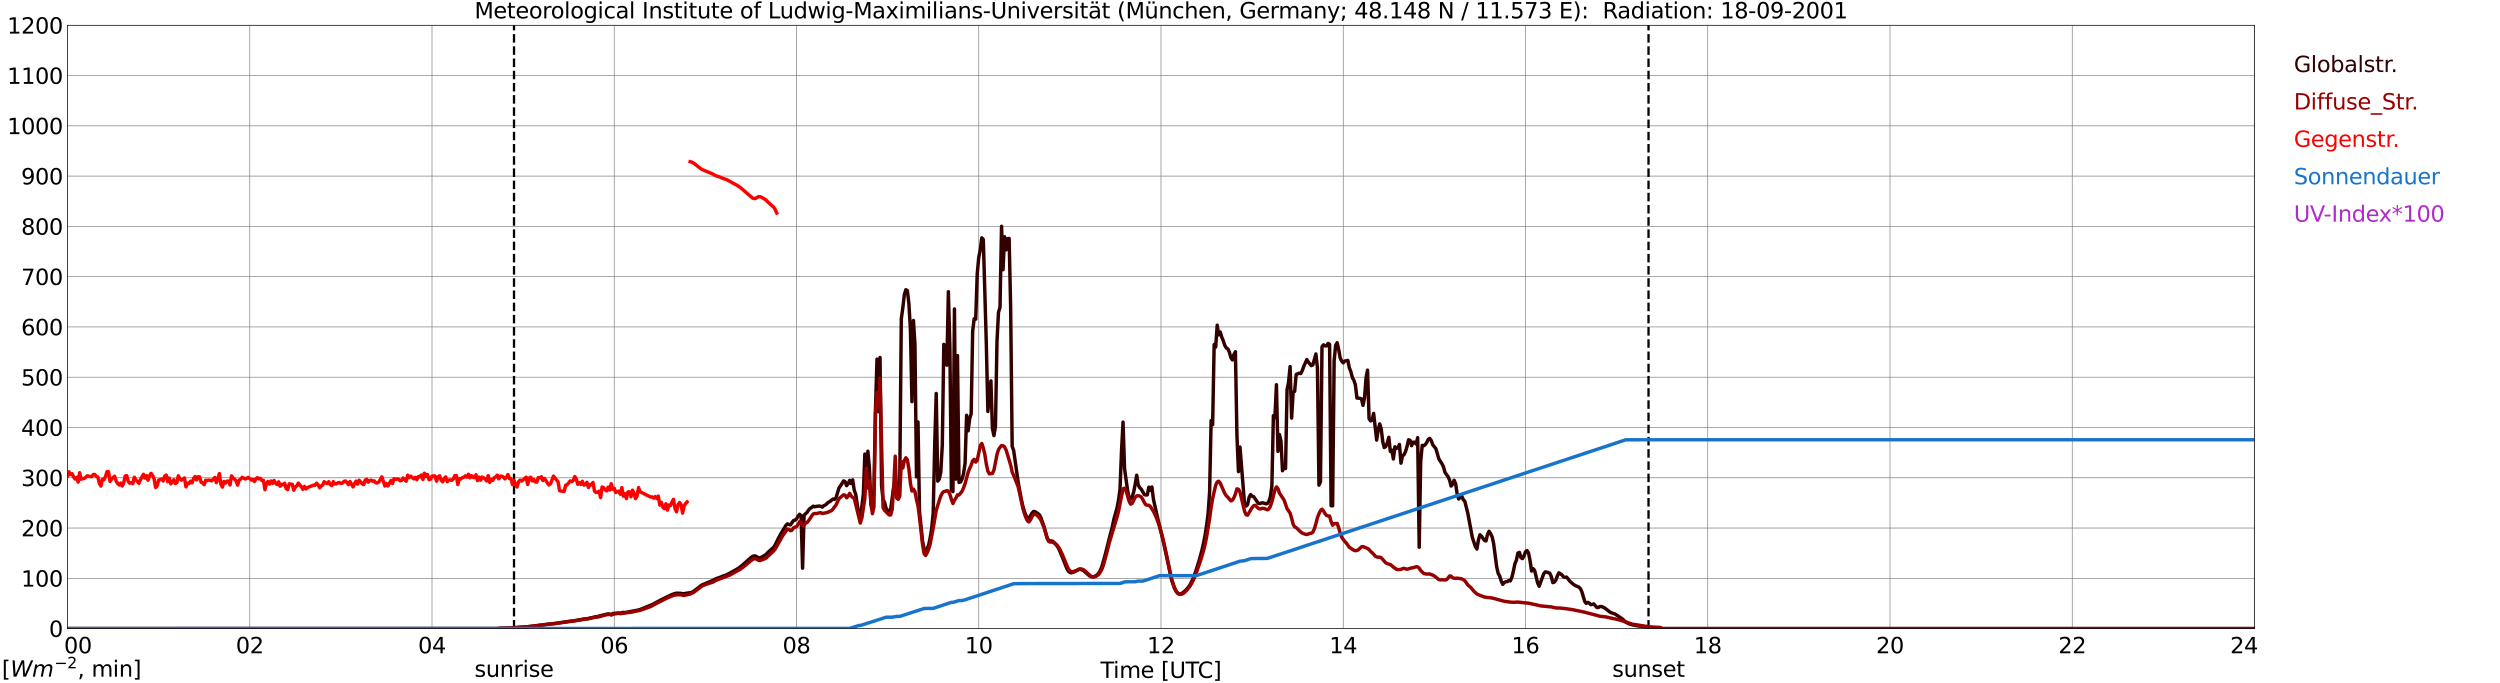 <?xml version="1.0" encoding="utf-8" standalone="no"?>
<!DOCTYPE svg PUBLIC "-//W3C//DTD SVG 1.1//EN"
  "http://www.w3.org/Graphics/SVG/1.1/DTD/svg11.dtd">
<svg xmlns:xlink="http://www.w3.org/1999/xlink" width="1085.4pt" height="296.64pt" viewBox="0 0 1085.4 296.64" xmlns="http://www.w3.org/2000/svg" version="1.1">
 <defs>
  <style type="text/css">*{stroke-linejoin: round; stroke-linecap: butt}</style>
 </defs>
 <g id="figure_1">
  <g id="patch_1">
   <path d="M 0 296.64 
L 1085.4 296.64 
L 1085.4 0 
L 0 0 
z
" style="fill: #ffffff"/>
  </g>
  <g id="axes_1">
   <g id="patch_2">
    <path d="M 29.306 272.909 
L 978.814 272.909 
L 978.814 10.976 
L 29.306 10.976 
z
" style="fill: #ffffff"/>
   </g>
   <g id="patch_3">
    <path d="M 978.814 272.909 
L 978.814 272.909 
L 978.814 10.976 
L 978.814 10.976 
z
" clip-path="url(#pf66a792116)" style="fill: #d3d3d3; opacity: 0.25; stroke: #d3d3d3; stroke-linejoin: miter"/>
   </g>
   <g id="matplotlib.axis_1">
    <g id="xtick_1">
     <g id="line2d_1">
      <path d="M 29.306 272.909 
L 29.306 10.976 
" clip-path="url(#pf66a792116)" style="fill: none; stroke: #808080; stroke-width: 0.3; stroke-linecap: square"/>
     </g>
     <g id="line2d_2"/>
     <g id="text_1">
      <!--    00 -->
      <g transform="translate(18.733 283.627) scale(0.095 -0.095)">
       <defs>
        <path id="DejaVuSans-20" transform="scale(0.016)"/>
        <path id="DejaVuSans-30" d="M 2034 4250 
Q 1547 4250 1301 3770 
Q 1056 3291 1056 2328 
Q 1056 1369 1301 889 
Q 1547 409 2034 409 
Q 2525 409 2770 889 
Q 3016 1369 3016 2328 
Q 3016 3291 2770 3770 
Q 2525 4250 2034 4250 
z
M 2034 4750 
Q 2819 4750 3233 4129 
Q 3647 3509 3647 2328 
Q 3647 1150 3233 529 
Q 2819 -91 2034 -91 
Q 1250 -91 836 529 
Q 422 1150 422 2328 
Q 422 3509 836 4129 
Q 1250 4750 2034 4750 
z
" transform="scale(0.016)"/>
       </defs>
       <use xlink:href="#DejaVuSans-20"/>
       <use xlink:href="#DejaVuSans-20" transform="translate(31.787 0)"/>
       <use xlink:href="#DejaVuSans-20" transform="translate(63.574 0)"/>
       <use xlink:href="#DejaVuSans-30" transform="translate(95.361 0)"/>
       <use xlink:href="#DejaVuSans-30" transform="translate(158.984 0)"/>
      </g>
     </g>
    </g>
    <g id="xtick_2">
     <g id="line2d_3">
      <path d="M 108.431 272.909 
L 108.431 10.976 
" clip-path="url(#pf66a792116)" style="fill: none; stroke: #808080; stroke-width: 0.3; stroke-linecap: square"/>
     </g>
     <g id="line2d_4"/>
     <g id="text_2">
      <!-- 02 -->
      <g transform="translate(102.387 283.627) scale(0.095 -0.095)">
       <defs>
        <path id="DejaVuSans-32" d="M 1228 531 
L 3431 531 
L 3431 0 
L 469 0 
L 469 531 
Q 828 903 1448 1529 
Q 2069 2156 2228 2338 
Q 2531 2678 2651 2914 
Q 2772 3150 2772 3378 
Q 2772 3750 2511 3984 
Q 2250 4219 1831 4219 
Q 1534 4219 1204 4116 
Q 875 4013 500 3803 
L 500 4441 
Q 881 4594 1212 4672 
Q 1544 4750 1819 4750 
Q 2544 4750 2975 4387 
Q 3406 4025 3406 3419 
Q 3406 3131 3298 2873 
Q 3191 2616 2906 2266 
Q 2828 2175 2409 1742 
Q 1991 1309 1228 531 
z
" transform="scale(0.016)"/>
       </defs>
       <use xlink:href="#DejaVuSans-30"/>
       <use xlink:href="#DejaVuSans-32" transform="translate(63.623 0)"/>
      </g>
     </g>
    </g>
    <g id="xtick_3">
     <g id="line2d_5">
      <path d="M 187.557 272.909 
L 187.557 10.976 
" clip-path="url(#pf66a792116)" style="fill: none; stroke: #808080; stroke-width: 0.3; stroke-linecap: square"/>
     </g>
     <g id="line2d_6"/>
     <g id="text_3">
      <!-- 04 -->
      <g transform="translate(181.513 283.627) scale(0.095 -0.095)">
       <defs>
        <path id="DejaVuSans-34" d="M 2419 4116 
L 825 1625 
L 2419 1625 
L 2419 4116 
z
M 2253 4666 
L 3047 4666 
L 3047 1625 
L 3713 1625 
L 3713 1100 
L 3047 1100 
L 3047 0 
L 2419 0 
L 2419 1100 
L 313 1100 
L 313 1709 
L 2253 4666 
z
" transform="scale(0.016)"/>
       </defs>
       <use xlink:href="#DejaVuSans-30"/>
       <use xlink:href="#DejaVuSans-34" transform="translate(63.623 0)"/>
      </g>
     </g>
    </g>
    <g id="xtick_4">
     <g id="line2d_7">
      <path d="M 266.683 272.909 
L 266.683 10.976 
" clip-path="url(#pf66a792116)" style="fill: none; stroke: #808080; stroke-width: 0.3; stroke-linecap: square"/>
     </g>
     <g id="line2d_8"/>
     <g id="text_4">
      <!-- 06 -->
      <g transform="translate(260.638 283.627) scale(0.095 -0.095)">
       <defs>
        <path id="DejaVuSans-36" d="M 2113 2584 
Q 1688 2584 1439 2293 
Q 1191 2003 1191 1497 
Q 1191 994 1439 701 
Q 1688 409 2113 409 
Q 2538 409 2786 701 
Q 3034 994 3034 1497 
Q 3034 2003 2786 2293 
Q 2538 2584 2113 2584 
z
M 3366 4563 
L 3366 3988 
Q 3128 4100 2886 4159 
Q 2644 4219 2406 4219 
Q 1781 4219 1451 3797 
Q 1122 3375 1075 2522 
Q 1259 2794 1537 2939 
Q 1816 3084 2150 3084 
Q 2853 3084 3261 2657 
Q 3669 2231 3669 1497 
Q 3669 778 3244 343 
Q 2819 -91 2113 -91 
Q 1303 -91 875 529 
Q 447 1150 447 2328 
Q 447 3434 972 4092 
Q 1497 4750 2381 4750 
Q 2619 4750 2861 4703 
Q 3103 4656 3366 4563 
z
" transform="scale(0.016)"/>
       </defs>
       <use xlink:href="#DejaVuSans-30"/>
       <use xlink:href="#DejaVuSans-36" transform="translate(63.623 0)"/>
      </g>
     </g>
    </g>
    <g id="xtick_5">
     <g id="line2d_9">
      <path d="M 345.808 272.909 
L 345.808 10.976 
" clip-path="url(#pf66a792116)" style="fill: none; stroke: #808080; stroke-width: 0.3; stroke-linecap: square"/>
     </g>
     <g id="line2d_10"/>
     <g id="text_5">
      <!-- 08 -->
      <g transform="translate(339.764 283.627) scale(0.095 -0.095)">
       <defs>
        <path id="DejaVuSans-38" d="M 2034 2216 
Q 1584 2216 1326 1975 
Q 1069 1734 1069 1313 
Q 1069 891 1326 650 
Q 1584 409 2034 409 
Q 2484 409 2743 651 
Q 3003 894 3003 1313 
Q 3003 1734 2745 1975 
Q 2488 2216 2034 2216 
z
M 1403 2484 
Q 997 2584 770 2862 
Q 544 3141 544 3541 
Q 544 4100 942 4425 
Q 1341 4750 2034 4750 
Q 2731 4750 3128 4425 
Q 3525 4100 3525 3541 
Q 3525 3141 3298 2862 
Q 3072 2584 2669 2484 
Q 3125 2378 3379 2068 
Q 3634 1759 3634 1313 
Q 3634 634 3220 271 
Q 2806 -91 2034 -91 
Q 1263 -91 848 271 
Q 434 634 434 1313 
Q 434 1759 690 2068 
Q 947 2378 1403 2484 
z
M 1172 3481 
Q 1172 3119 1398 2916 
Q 1625 2713 2034 2713 
Q 2441 2713 2670 2916 
Q 2900 3119 2900 3481 
Q 2900 3844 2670 4047 
Q 2441 4250 2034 4250 
Q 1625 4250 1398 4047 
Q 1172 3844 1172 3481 
z
" transform="scale(0.016)"/>
       </defs>
       <use xlink:href="#DejaVuSans-30"/>
       <use xlink:href="#DejaVuSans-38" transform="translate(63.623 0)"/>
      </g>
     </g>
    </g>
    <g id="xtick_6">
     <g id="line2d_11">
      <path d="M 424.934 272.909 
L 424.934 10.976 
" clip-path="url(#pf66a792116)" style="fill: none; stroke: #808080; stroke-width: 0.3; stroke-linecap: square"/>
     </g>
     <g id="line2d_12"/>
     <g id="text_6">
      <!-- 10 -->
      <g transform="translate(418.89 283.627) scale(0.095 -0.095)">
       <defs>
        <path id="DejaVuSans-31" d="M 794 531 
L 1825 531 
L 1825 4091 
L 703 3866 
L 703 4441 
L 1819 4666 
L 2450 4666 
L 2450 531 
L 3481 531 
L 3481 0 
L 794 0 
L 794 531 
z
" transform="scale(0.016)"/>
       </defs>
       <use xlink:href="#DejaVuSans-31"/>
       <use xlink:href="#DejaVuSans-30" transform="translate(63.623 0)"/>
      </g>
     </g>
    </g>
    <g id="xtick_7">
     <g id="line2d_13">
      <path d="M 504.06 272.909 
L 504.06 10.976 
" clip-path="url(#pf66a792116)" style="fill: none; stroke: #808080; stroke-width: 0.3; stroke-linecap: square"/>
     </g>
     <g id="line2d_14"/>
     <g id="text_7">
      <!-- 12 -->
      <g transform="translate(498.015 283.627) scale(0.095 -0.095)">
       <use xlink:href="#DejaVuSans-31"/>
       <use xlink:href="#DejaVuSans-32" transform="translate(63.623 0)"/>
      </g>
     </g>
    </g>
    <g id="xtick_8">
     <g id="line2d_15">
      <path d="M 583.185 272.909 
L 583.185 10.976 
" clip-path="url(#pf66a792116)" style="fill: none; stroke: #808080; stroke-width: 0.3; stroke-linecap: square"/>
     </g>
     <g id="line2d_16"/>
     <g id="text_8">
      <!-- 14 -->
      <g transform="translate(577.141 283.627) scale(0.095 -0.095)">
       <use xlink:href="#DejaVuSans-31"/>
       <use xlink:href="#DejaVuSans-34" transform="translate(63.623 0)"/>
      </g>
     </g>
    </g>
    <g id="xtick_9">
     <g id="line2d_17">
      <path d="M 662.311 272.909 
L 662.311 10.976 
" clip-path="url(#pf66a792116)" style="fill: none; stroke: #808080; stroke-width: 0.3; stroke-linecap: square"/>
     </g>
     <g id="line2d_18"/>
     <g id="text_9">
      <!-- 16 -->
      <g transform="translate(656.267 283.627) scale(0.095 -0.095)">
       <use xlink:href="#DejaVuSans-31"/>
       <use xlink:href="#DejaVuSans-36" transform="translate(63.623 0)"/>
      </g>
     </g>
    </g>
    <g id="xtick_10">
     <g id="line2d_19">
      <path d="M 741.437 272.909 
L 741.437 10.976 
" clip-path="url(#pf66a792116)" style="fill: none; stroke: #808080; stroke-width: 0.3; stroke-linecap: square"/>
     </g>
     <g id="line2d_20"/>
     <g id="text_10">
      <!-- 18 -->
      <g transform="translate(735.392 283.627) scale(0.095 -0.095)">
       <use xlink:href="#DejaVuSans-31"/>
       <use xlink:href="#DejaVuSans-38" transform="translate(63.623 0)"/>
      </g>
     </g>
    </g>
    <g id="xtick_11">
     <g id="line2d_21">
      <path d="M 820.562 272.909 
L 820.562 10.976 
" clip-path="url(#pf66a792116)" style="fill: none; stroke: #808080; stroke-width: 0.3; stroke-linecap: square"/>
     </g>
     <g id="line2d_22"/>
     <g id="text_11">
      <!-- 20 -->
      <g transform="translate(814.518 283.627) scale(0.095 -0.095)">
       <use xlink:href="#DejaVuSans-32"/>
       <use xlink:href="#DejaVuSans-30" transform="translate(63.623 0)"/>
      </g>
     </g>
    </g>
    <g id="xtick_12">
     <g id="line2d_23">
      <path d="M 899.688 272.909 
L 899.688 10.976 
" clip-path="url(#pf66a792116)" style="fill: none; stroke: #808080; stroke-width: 0.3; stroke-linecap: square"/>
     </g>
     <g id="line2d_24"/>
     <g id="text_12">
      <!-- 22 -->
      <g transform="translate(893.644 283.627) scale(0.095 -0.095)">
       <use xlink:href="#DejaVuSans-32"/>
       <use xlink:href="#DejaVuSans-32" transform="translate(63.623 0)"/>
      </g>
     </g>
    </g>
    <g id="xtick_13">
     <g id="line2d_25">
      <path d="M 978.814 272.909 
L 978.814 10.976 
" clip-path="url(#pf66a792116)" style="fill: none; stroke: #808080; stroke-width: 0.3; stroke-linecap: square"/>
     </g>
     <g id="line2d_26"/>
     <g id="text_13">
      <!-- 24    -->
      <g transform="translate(968.241 283.627) scale(0.095 -0.095)">
       <use xlink:href="#DejaVuSans-32"/>
       <use xlink:href="#DejaVuSans-34" transform="translate(63.623 0)"/>
       <use xlink:href="#DejaVuSans-20" transform="translate(127.246 0)"/>
       <use xlink:href="#DejaVuSans-20" transform="translate(159.033 0)"/>
       <use xlink:href="#DejaVuSans-20" transform="translate(190.82 0)"/>
      </g>
     </g>
    </g>
    <g id="text_14">
     <!-- Time [UTC] -->
     <g transform="translate(477.806 294.322) scale(0.095 -0.095)">
      <defs>
       <path id="DejaVuSans-54" d="M -19 4666 
L 3928 4666 
L 3928 4134 
L 2272 4134 
L 2272 0 
L 1638 0 
L 1638 4134 
L -19 4134 
L -19 4666 
z
" transform="scale(0.016)"/>
       <path id="DejaVuSans-69" d="M 603 3500 
L 1178 3500 
L 1178 0 
L 603 0 
L 603 3500 
z
M 603 4863 
L 1178 4863 
L 1178 4134 
L 603 4134 
L 603 4863 
z
" transform="scale(0.016)"/>
       <path id="DejaVuSans-6d" d="M 3328 2828 
Q 3544 3216 3844 3400 
Q 4144 3584 4550 3584 
Q 5097 3584 5394 3201 
Q 5691 2819 5691 2113 
L 5691 0 
L 5113 0 
L 5113 2094 
Q 5113 2597 4934 2840 
Q 4756 3084 4391 3084 
Q 3944 3084 3684 2787 
Q 3425 2491 3425 1978 
L 3425 0 
L 2847 0 
L 2847 2094 
Q 2847 2600 2669 2842 
Q 2491 3084 2119 3084 
Q 1678 3084 1418 2786 
Q 1159 2488 1159 1978 
L 1159 0 
L 581 0 
L 581 3500 
L 1159 3500 
L 1159 2956 
Q 1356 3278 1631 3431 
Q 1906 3584 2284 3584 
Q 2666 3584 2933 3390 
Q 3200 3197 3328 2828 
z
" transform="scale(0.016)"/>
       <path id="DejaVuSans-65" d="M 3597 1894 
L 3597 1613 
L 953 1613 
Q 991 1019 1311 708 
Q 1631 397 2203 397 
Q 2534 397 2845 478 
Q 3156 559 3463 722 
L 3463 178 
Q 3153 47 2828 -22 
Q 2503 -91 2169 -91 
Q 1331 -91 842 396 
Q 353 884 353 1716 
Q 353 2575 817 3079 
Q 1281 3584 2069 3584 
Q 2775 3584 3186 3129 
Q 3597 2675 3597 1894 
z
M 3022 2063 
Q 3016 2534 2758 2815 
Q 2500 3097 2075 3097 
Q 1594 3097 1305 2825 
Q 1016 2553 972 2059 
L 3022 2063 
z
" transform="scale(0.016)"/>
       <path id="DejaVuSans-5b" d="M 550 4863 
L 1875 4863 
L 1875 4416 
L 1125 4416 
L 1125 -397 
L 1875 -397 
L 1875 -844 
L 550 -844 
L 550 4863 
z
" transform="scale(0.016)"/>
       <path id="DejaVuSans-55" d="M 556 4666 
L 1191 4666 
L 1191 1831 
Q 1191 1081 1462 751 
Q 1734 422 2344 422 
Q 2950 422 3222 751 
Q 3494 1081 3494 1831 
L 3494 4666 
L 4128 4666 
L 4128 1753 
Q 4128 841 3676 375 
Q 3225 -91 2344 -91 
Q 1459 -91 1007 375 
Q 556 841 556 1753 
L 556 4666 
z
" transform="scale(0.016)"/>
       <path id="DejaVuSans-43" d="M 4122 4306 
L 4122 3641 
Q 3803 3938 3442 4084 
Q 3081 4231 2675 4231 
Q 1875 4231 1450 3742 
Q 1025 3253 1025 2328 
Q 1025 1406 1450 917 
Q 1875 428 2675 428 
Q 3081 428 3442 575 
Q 3803 722 4122 1019 
L 4122 359 
Q 3791 134 3420 21 
Q 3050 -91 2638 -91 
Q 1578 -91 968 557 
Q 359 1206 359 2328 
Q 359 3453 968 4101 
Q 1578 4750 2638 4750 
Q 3056 4750 3426 4639 
Q 3797 4528 4122 4306 
z
" transform="scale(0.016)"/>
       <path id="DejaVuSans-5d" d="M 1947 4863 
L 1947 -844 
L 622 -844 
L 622 -397 
L 1369 -397 
L 1369 4416 
L 622 4416 
L 622 4863 
L 1947 4863 
z
" transform="scale(0.016)"/>
      </defs>
      <use xlink:href="#DejaVuSans-54"/>
      <use xlink:href="#DejaVuSans-69" transform="translate(57.959 0)"/>
      <use xlink:href="#DejaVuSans-6d" transform="translate(85.742 0)"/>
      <use xlink:href="#DejaVuSans-65" transform="translate(183.154 0)"/>
      <use xlink:href="#DejaVuSans-20" transform="translate(244.678 0)"/>
      <use xlink:href="#DejaVuSans-5b" transform="translate(276.465 0)"/>
      <use xlink:href="#DejaVuSans-55" transform="translate(315.479 0)"/>
      <use xlink:href="#DejaVuSans-54" transform="translate(388.672 0)"/>
      <use xlink:href="#DejaVuSans-43" transform="translate(443.881 0)"/>
      <use xlink:href="#DejaVuSans-5d" transform="translate(513.705 0)"/>
     </g>
    </g>
   </g>
   <g id="matplotlib.axis_2">
    <g id="ytick_1">
     <g id="line2d_27">
      <path d="M 29.306 272.909 
L 978.814 272.909 
" clip-path="url(#pf66a792116)" style="fill: none; stroke: #808080; stroke-width: 0.3; stroke-linecap: square"/>
     </g>
     <g id="line2d_28"/>
     <g id="text_15">
      <!-- 0 -->
      <g transform="translate(21.261 276.518) scale(0.095 -0.095)">
       <use xlink:href="#DejaVuSans-30"/>
      </g>
     </g>
    </g>
    <g id="ytick_2">
     <g id="line2d_29">
      <path d="M 29.306 251.081 
L 978.814 251.081 
" clip-path="url(#pf66a792116)" style="fill: none; stroke: #808080; stroke-width: 0.3; stroke-linecap: square"/>
     </g>
     <g id="line2d_30"/>
     <g id="text_16">
      <!-- 100 -->
      <g transform="translate(9.173 254.69) scale(0.095 -0.095)">
       <use xlink:href="#DejaVuSans-31"/>
       <use xlink:href="#DejaVuSans-30" transform="translate(63.623 0)"/>
       <use xlink:href="#DejaVuSans-30" transform="translate(127.246 0)"/>
      </g>
     </g>
    </g>
    <g id="ytick_3">
     <g id="line2d_31">
      <path d="M 29.306 229.253 
L 978.814 229.253 
" clip-path="url(#pf66a792116)" style="fill: none; stroke: #808080; stroke-width: 0.3; stroke-linecap: square"/>
     </g>
     <g id="line2d_32"/>
     <g id="text_17">
      <!-- 200 -->
      <g transform="translate(9.173 232.863) scale(0.095 -0.095)">
       <use xlink:href="#DejaVuSans-32"/>
       <use xlink:href="#DejaVuSans-30" transform="translate(63.623 0)"/>
       <use xlink:href="#DejaVuSans-30" transform="translate(127.246 0)"/>
      </g>
     </g>
    </g>
    <g id="ytick_4">
     <g id="line2d_33">
      <path d="M 29.306 207.426 
L 978.814 207.426 
" clip-path="url(#pf66a792116)" style="fill: none; stroke: #808080; stroke-width: 0.3; stroke-linecap: square"/>
     </g>
     <g id="line2d_34"/>
     <g id="text_18">
      <!-- 300 -->
      <g transform="translate(9.173 211.035) scale(0.095 -0.095)">
       <defs>
        <path id="DejaVuSans-33" d="M 2597 2516 
Q 3050 2419 3304 2112 
Q 3559 1806 3559 1356 
Q 3559 666 3084 287 
Q 2609 -91 1734 -91 
Q 1441 -91 1130 -33 
Q 819 25 488 141 
L 488 750 
Q 750 597 1062 519 
Q 1375 441 1716 441 
Q 2309 441 2620 675 
Q 2931 909 2931 1356 
Q 2931 1769 2642 2001 
Q 2353 2234 1838 2234 
L 1294 2234 
L 1294 2753 
L 1863 2753 
Q 2328 2753 2575 2939 
Q 2822 3125 2822 3475 
Q 2822 3834 2567 4026 
Q 2313 4219 1838 4219 
Q 1578 4219 1281 4162 
Q 984 4106 628 3988 
L 628 4550 
Q 988 4650 1302 4700 
Q 1616 4750 1894 4750 
Q 2613 4750 3031 4423 
Q 3450 4097 3450 3541 
Q 3450 3153 3228 2886 
Q 3006 2619 2597 2516 
z
" transform="scale(0.016)"/>
       </defs>
       <use xlink:href="#DejaVuSans-33"/>
       <use xlink:href="#DejaVuSans-30" transform="translate(63.623 0)"/>
       <use xlink:href="#DejaVuSans-30" transform="translate(127.246 0)"/>
      </g>
     </g>
    </g>
    <g id="ytick_5">
     <g id="line2d_35">
      <path d="M 29.306 185.598 
L 978.814 185.598 
" clip-path="url(#pf66a792116)" style="fill: none; stroke: #808080; stroke-width: 0.3; stroke-linecap: square"/>
     </g>
     <g id="line2d_36"/>
     <g id="text_19">
      <!-- 400 -->
      <g transform="translate(9.173 189.207) scale(0.095 -0.095)">
       <use xlink:href="#DejaVuSans-34"/>
       <use xlink:href="#DejaVuSans-30" transform="translate(63.623 0)"/>
       <use xlink:href="#DejaVuSans-30" transform="translate(127.246 0)"/>
      </g>
     </g>
    </g>
    <g id="ytick_6">
     <g id="line2d_37">
      <path d="M 29.306 163.77 
L 978.814 163.77 
" clip-path="url(#pf66a792116)" style="fill: none; stroke: #808080; stroke-width: 0.3; stroke-linecap: square"/>
     </g>
     <g id="line2d_38"/>
     <g id="text_20">
      <!-- 500 -->
      <g transform="translate(9.173 167.379) scale(0.095 -0.095)">
       <defs>
        <path id="DejaVuSans-35" d="M 691 4666 
L 3169 4666 
L 3169 4134 
L 1269 4134 
L 1269 2991 
Q 1406 3038 1543 3061 
Q 1681 3084 1819 3084 
Q 2600 3084 3056 2656 
Q 3513 2228 3513 1497 
Q 3513 744 3044 326 
Q 2575 -91 1722 -91 
Q 1428 -91 1123 -41 
Q 819 9 494 109 
L 494 744 
Q 775 591 1075 516 
Q 1375 441 1709 441 
Q 2250 441 2565 725 
Q 2881 1009 2881 1497 
Q 2881 1984 2565 2268 
Q 2250 2553 1709 2553 
Q 1456 2553 1204 2497 
Q 953 2441 691 2322 
L 691 4666 
z
" transform="scale(0.016)"/>
       </defs>
       <use xlink:href="#DejaVuSans-35"/>
       <use xlink:href="#DejaVuSans-30" transform="translate(63.623 0)"/>
       <use xlink:href="#DejaVuSans-30" transform="translate(127.246 0)"/>
      </g>
     </g>
    </g>
    <g id="ytick_7">
     <g id="line2d_39">
      <path d="M 29.306 141.942 
L 978.814 141.942 
" clip-path="url(#pf66a792116)" style="fill: none; stroke: #808080; stroke-width: 0.3; stroke-linecap: square"/>
     </g>
     <g id="line2d_40"/>
     <g id="text_21">
      <!-- 600 -->
      <g transform="translate(9.173 145.551) scale(0.095 -0.095)">
       <use xlink:href="#DejaVuSans-36"/>
       <use xlink:href="#DejaVuSans-30" transform="translate(63.623 0)"/>
       <use xlink:href="#DejaVuSans-30" transform="translate(127.246 0)"/>
      </g>
     </g>
    </g>
    <g id="ytick_8">
     <g id="line2d_41">
      <path d="M 29.306 120.114 
L 978.814 120.114 
" clip-path="url(#pf66a792116)" style="fill: none; stroke: #808080; stroke-width: 0.3; stroke-linecap: square"/>
     </g>
     <g id="line2d_42"/>
     <g id="text_22">
      <!-- 700 -->
      <g transform="translate(9.173 123.724) scale(0.095 -0.095)">
       <defs>
        <path id="DejaVuSans-37" d="M 525 4666 
L 3525 4666 
L 3525 4397 
L 1831 0 
L 1172 0 
L 2766 4134 
L 525 4134 
L 525 4666 
z
" transform="scale(0.016)"/>
       </defs>
       <use xlink:href="#DejaVuSans-37"/>
       <use xlink:href="#DejaVuSans-30" transform="translate(63.623 0)"/>
       <use xlink:href="#DejaVuSans-30" transform="translate(127.246 0)"/>
      </g>
     </g>
    </g>
    <g id="ytick_9">
     <g id="line2d_43">
      <path d="M 29.306 98.287 
L 978.814 98.287 
" clip-path="url(#pf66a792116)" style="fill: none; stroke: #808080; stroke-width: 0.3; stroke-linecap: square"/>
     </g>
     <g id="line2d_44"/>
     <g id="text_23">
      <!-- 800 -->
      <g transform="translate(9.173 101.896) scale(0.095 -0.095)">
       <use xlink:href="#DejaVuSans-38"/>
       <use xlink:href="#DejaVuSans-30" transform="translate(63.623 0)"/>
       <use xlink:href="#DejaVuSans-30" transform="translate(127.246 0)"/>
      </g>
     </g>
    </g>
    <g id="ytick_10">
     <g id="line2d_45">
      <path d="M 29.306 76.459 
L 978.814 76.459 
" clip-path="url(#pf66a792116)" style="fill: none; stroke: #808080; stroke-width: 0.3; stroke-linecap: square"/>
     </g>
     <g id="line2d_46"/>
     <g id="text_24">
      <!-- 900 -->
      <g transform="translate(9.173 80.068) scale(0.095 -0.095)">
       <defs>
        <path id="DejaVuSans-39" d="M 703 97 
L 703 672 
Q 941 559 1184 500 
Q 1428 441 1663 441 
Q 2288 441 2617 861 
Q 2947 1281 2994 2138 
Q 2813 1869 2534 1725 
Q 2256 1581 1919 1581 
Q 1219 1581 811 2004 
Q 403 2428 403 3163 
Q 403 3881 828 4315 
Q 1253 4750 1959 4750 
Q 2769 4750 3195 4129 
Q 3622 3509 3622 2328 
Q 3622 1225 3098 567 
Q 2575 -91 1691 -91 
Q 1453 -91 1209 -44 
Q 966 3 703 97 
z
M 1959 2075 
Q 2384 2075 2632 2365 
Q 2881 2656 2881 3163 
Q 2881 3666 2632 3958 
Q 2384 4250 1959 4250 
Q 1534 4250 1286 3958 
Q 1038 3666 1038 3163 
Q 1038 2656 1286 2365 
Q 1534 2075 1959 2075 
z
" transform="scale(0.016)"/>
       </defs>
       <use xlink:href="#DejaVuSans-39"/>
       <use xlink:href="#DejaVuSans-30" transform="translate(63.623 0)"/>
       <use xlink:href="#DejaVuSans-30" transform="translate(127.246 0)"/>
      </g>
     </g>
    </g>
    <g id="ytick_11">
     <g id="line2d_47">
      <path d="M 29.306 54.631 
L 978.814 54.631 
" clip-path="url(#pf66a792116)" style="fill: none; stroke: #808080; stroke-width: 0.3; stroke-linecap: square"/>
     </g>
     <g id="line2d_48"/>
     <g id="text_25">
      <!-- 1000 -->
      <g transform="translate(3.128 58.24) scale(0.095 -0.095)">
       <use xlink:href="#DejaVuSans-31"/>
       <use xlink:href="#DejaVuSans-30" transform="translate(63.623 0)"/>
       <use xlink:href="#DejaVuSans-30" transform="translate(127.246 0)"/>
       <use xlink:href="#DejaVuSans-30" transform="translate(190.869 0)"/>
      </g>
     </g>
    </g>
    <g id="ytick_12">
     <g id="line2d_49">
      <path d="M 29.306 32.803 
L 978.814 32.803 
" clip-path="url(#pf66a792116)" style="fill: none; stroke: #808080; stroke-width: 0.3; stroke-linecap: square"/>
     </g>
     <g id="line2d_50"/>
     <g id="text_26">
      <!-- 1100 -->
      <g transform="translate(3.128 36.413) scale(0.095 -0.095)">
       <use xlink:href="#DejaVuSans-31"/>
       <use xlink:href="#DejaVuSans-31" transform="translate(63.623 0)"/>
       <use xlink:href="#DejaVuSans-30" transform="translate(127.246 0)"/>
       <use xlink:href="#DejaVuSans-30" transform="translate(190.869 0)"/>
      </g>
     </g>
    </g>
    <g id="ytick_13">
     <g id="line2d_51">
      <path d="M 29.306 10.976 
L 978.814 10.976 
" clip-path="url(#pf66a792116)" style="fill: none; stroke: #808080; stroke-width: 0.3; stroke-linecap: square"/>
     </g>
     <g id="line2d_52"/>
     <g id="text_27">
      <!-- 1200 -->
      <g transform="translate(3.128 14.585) scale(0.095 -0.095)">
       <use xlink:href="#DejaVuSans-31"/>
       <use xlink:href="#DejaVuSans-32" transform="translate(63.623 0)"/>
       <use xlink:href="#DejaVuSans-30" transform="translate(127.246 0)"/>
       <use xlink:href="#DejaVuSans-30" transform="translate(190.869 0)"/>
      </g>
     </g>
    </g>
   </g>
   <g id="line2d_53">
    <path d="M 223.164 272.909 
L 223.164 10.976 
" clip-path="url(#pf66a792116)" style="fill: none; stroke-dasharray: 3.7,1.6; stroke-dashoffset: 0; stroke: #000000"/>
   </g>
   <g id="line2d_54">
    <path d="M 715.721 272.909 
L 715.721 10.976 
" clip-path="url(#pf66a792116)" style="fill: none; stroke-dasharray: 3.7,1.6; stroke-dashoffset: 0; stroke: #000000"/>
   </g>
   <g id="line2d_55">
    <path d="M 29.306 272.909 
L 215.91 272.909 
L 217.229 272.752 
L 220.526 272.673 
L 229.098 272.114 
L 235.692 271.287 
L 238.989 270.877 
L 240.967 270.674 
L 246.901 269.794 
L 249.539 269.46 
L 254.155 268.611 
L 254.814 268.639 
L 258.77 267.74 
L 259.43 267.696 
L 260.748 267.295 
L 264.045 266.496 
L 265.364 266.795 
L 266.023 266.395 
L 268.661 266.096 
L 269.32 266.234 
L 269.98 265.976 
L 270.639 265.865 
L 271.298 265.959 
L 276.573 264.959 
L 277.892 264.645 
L 283.167 262.482 
L 287.124 260.347 
L 291.739 258.136 
L 293.058 257.682 
L 293.717 257.527 
L 295.696 257.603 
L 296.355 257.837 
L 297.674 257.629 
L 298.992 257.398 
L 299.652 257.359 
L 300.311 257.184 
L 300.971 256.852 
L 302.289 255.839 
L 304.267 254.298 
L 304.927 253.89 
L 309.543 251.985 
L 310.202 251.542 
L 311.521 250.992 
L 312.18 250.821 
L 314.158 249.994 
L 315.477 249.575 
L 319.433 247.388 
L 320.752 246.641 
L 322.071 245.576 
L 326.027 242.062 
L 326.686 241.608 
L 327.346 241.363 
L 328.005 241.4 
L 329.324 242.184 
L 329.983 242.16 
L 330.643 241.916 
L 332.621 240.706 
L 333.28 239.949 
L 334.599 238.757 
L 335.918 237.591 
L 336.577 236.533 
L 337.896 233.811 
L 339.215 231.399 
L 340.533 229.242 
L 341.193 228.099 
L 341.852 227.457 
L 343.171 227.891 
L 344.49 225.997 
L 345.149 225.809 
L 345.808 225.355 
L 346.468 224.119 
L 347.127 223.281 
L 347.787 223.857 
L 348.446 246.689 
L 349.105 223.644 
L 350.424 222.426 
L 351.083 221.389 
L 351.743 220.692 
L 352.402 220.343 
L 353.062 219.752 
L 353.721 220.04 
L 354.38 219.854 
L 355.699 219.701 
L 356.359 219.824 
L 357.018 220.173 
L 357.677 219.512 
L 358.337 219.261 
L 359.655 218.064 
L 360.315 217.77 
L 361.634 216.665 
L 362.293 216.818 
L 362.952 216.17 
L 364.271 211.822 
L 364.93 210.933 
L 366.249 208.788 
L 366.909 209.132 
L 367.568 210.861 
L 368.227 209.953 
L 368.887 208.567 
L 369.546 209.944 
L 370.206 208.353 
L 370.865 212.751 
L 371.524 214.633 
L 372.843 223.351 
L 373.502 225.213 
L 374.821 214.779 
L 375.481 197.145 
L 376.14 206.295 
L 376.799 195.9 
L 377.459 203.189 
L 378.118 219.154 
L 378.777 219.942 
L 379.437 212.258 
L 380.096 177.705 
L 380.756 155.927 
L 381.415 178.744 
L 382.074 155.207 
L 382.734 210.903 
L 383.393 216.903 
L 384.053 218.084 
L 384.712 220.751 
L 386.031 222.325 
L 386.69 221.088 
L 388.009 211.459 
L 388.668 208.84 
L 389.328 213.302 
L 389.987 212.053 
L 390.646 207.871 
L 391.306 138.452 
L 391.965 133.7 
L 392.624 127.942 
L 393.284 125.788 
L 393.943 126.18 
L 394.603 131.808 
L 395.262 142.857 
L 395.921 174.387 
L 396.581 139.146 
L 397.24 149.704 
L 397.899 207.022 
L 398.559 183.195 
L 399.218 222.271 
L 400.537 234.933 
L 401.196 238.192 
L 401.856 239.314 
L 402.515 238.279 
L 403.175 236.675 
L 403.834 233.573 
L 404.493 229.524 
L 405.153 222.901 
L 405.812 193.161 
L 406.471 170.827 
L 407.131 208.897 
L 407.79 208.002 
L 408.45 205.105 
L 409.109 193.172 
L 409.768 149.514 
L 410.428 151.158 
L 411.087 158.538 
L 411.746 126.643 
L 412.406 151.226 
L 413.065 212.885 
L 413.725 213.43 
L 414.384 134.152 
L 415.043 208.024 
L 415.703 154.399 
L 416.362 209.456 
L 417.022 209.272 
L 417.681 207.949 
L 418.34 205.605 
L 419 201.043 
L 419.659 180.315 
L 420.318 187.034 
L 420.978 181.863 
L 421.637 179.61 
L 422.297 143.719 
L 422.956 138.378 
L 423.615 138.555 
L 424.275 118.84 
L 424.934 111.794 
L 425.593 108.524 
L 426.253 103.261 
L 426.912 103.988 
L 428.231 149.709 
L 428.89 178.639 
L 429.55 171.277 
L 430.209 165.379 
L 430.869 186.128 
L 431.528 189.084 
L 432.187 185.142 
L 432.847 148.268 
L 433.506 135.614 
L 434.165 133.451 
L 434.825 98.252 
L 435.484 117.08 
L 436.144 102.794 
L 436.803 108.478 
L 437.462 103.615 
L 438.122 103.519 
L 438.781 133.423 
L 439.44 193.792 
L 440.1 195.617 
L 442.078 209.56 
L 443.397 216.733 
L 444.056 219.671 
L 444.716 221.943 
L 445.375 223.698 
L 446.034 224.927 
L 446.694 225.067 
L 448.012 222.812 
L 448.672 222.072 
L 449.331 222.122 
L 450.65 222.995 
L 451.309 223.569 
L 451.969 224.888 
L 453.287 228.723 
L 454.606 233.459 
L 455.266 234.601 
L 455.925 234.813 
L 456.584 234.867 
L 457.244 235.142 
L 458.563 236.504 
L 459.222 237.482 
L 459.881 238.711 
L 461.2 241.868 
L 463.178 246.829 
L 463.838 247.968 
L 464.497 248.564 
L 465.156 248.682 
L 466.475 248.27 
L 468.453 247.159 
L 469.113 247.152 
L 470.431 247.785 
L 473.069 250.06 
L 473.728 250.328 
L 474.388 250.417 
L 475.047 250.291 
L 475.706 250.038 
L 476.366 249.562 
L 477.025 248.837 
L 477.685 247.713 
L 478.344 246.076 
L 479.663 241.49 
L 481.641 233.632 
L 482.96 228.518 
L 483.619 225.346 
L 484.938 220.633 
L 485.597 217.259 
L 486.256 212.463 
L 486.916 195.8 
L 487.575 183.275 
L 488.235 203.512 
L 489.553 212.891 
L 490.213 216.061 
L 490.872 216.667 
L 491.532 215.753 
L 492.191 213.657 
L 492.85 210.285 
L 493.51 206.31 
L 494.169 210.553 
L 494.828 211.73 
L 495.488 212.387 
L 496.807 214.677 
L 497.466 214.926 
L 498.125 214.825 
L 498.785 211.503 
L 499.444 212.896 
L 500.103 211.416 
L 500.763 216.687 
L 502.082 222.648 
L 505.379 236.439 
L 508.675 251.91 
L 509.994 255.571 
L 510.654 256.787 
L 511.313 257.511 
L 511.972 257.867 
L 512.632 257.843 
L 513.291 257.52 
L 514.61 256.422 
L 515.929 254.949 
L 516.588 254.01 
L 517.907 251.384 
L 519.226 247.779 
L 520.544 243.609 
L 521.863 238.77 
L 522.522 235.845 
L 523.182 232.401 
L 523.841 228.24 
L 524.501 223.041 
L 525.16 213.625 
L 525.819 182.607 
L 526.479 184.364 
L 527.138 149.58 
L 527.797 150.689 
L 528.457 141.202 
L 529.116 145.389 
L 529.776 144.142 
L 530.435 146.367 
L 531.094 147.938 
L 531.754 149.96 
L 532.413 151.088 
L 533.073 151.45 
L 533.732 152.856 
L 534.391 155.255 
L 535.051 156.268 
L 535.71 153.93 
L 536.369 152.712 
L 537.029 189.105 
L 537.688 204.758 
L 538.348 194.111 
L 540.326 218.811 
L 540.985 219.745 
L 541.644 219.13 
L 542.304 215.956 
L 542.963 214.712 
L 543.623 215.467 
L 544.282 215.644 
L 546.26 218.477 
L 546.919 218.636 
L 547.579 218.396 
L 548.238 218.3 
L 549.557 218.717 
L 550.216 218.623 
L 550.876 217.719 
L 551.535 215.783 
L 552.195 211.018 
L 552.854 180.464 
L 553.513 181.326 
L 554.173 167.031 
L 554.832 195.951 
L 555.491 188.656 
L 556.151 191.485 
L 556.81 204.372 
L 557.47 203.071 
L 558.129 203.398 
L 558.788 169.203 
L 559.448 165.924 
L 560.107 159.151 
L 560.766 181.518 
L 561.426 170.253 
L 562.085 169.917 
L 562.745 162.569 
L 564.063 162.006 
L 564.723 162.19 
L 565.382 160.935 
L 566.042 159.079 
L 567.36 156.126 
L 568.02 157.167 
L 569.338 158.747 
L 569.998 158.4 
L 571.317 153.668 
L 571.976 159.701 
L 572.635 210.63 
L 573.295 209.185 
L 573.954 150.549 
L 574.613 149.709 
L 575.273 150.169 
L 575.932 150.187 
L 576.592 149.093 
L 577.251 149.501 
L 577.91 219.57 
L 578.57 219.616 
L 579.229 156.652 
L 579.889 149.909 
L 580.548 148.803 
L 581.207 151.725 
L 581.867 155.489 
L 582.526 156.805 
L 583.185 157.516 
L 583.845 156.748 
L 585.164 156.475 
L 585.823 159.69 
L 586.482 161.341 
L 587.142 163.918 
L 587.801 165.134 
L 588.46 167.099 
L 589.12 172.805 
L 590.439 172.935 
L 591.098 173.191 
L 591.757 175.996 
L 592.417 172.794 
L 593.076 164.054 
L 593.736 160.708 
L 594.395 181.745 
L 595.054 182.745 
L 595.714 182.407 
L 596.373 179.49 
L 597.692 191.057 
L 598.351 186.597 
L 599.011 184.044 
L 599.67 186.237 
L 600.329 191.703 
L 600.989 194.314 
L 601.648 193.842 
L 602.307 192.271 
L 602.967 189.863 
L 603.626 195.983 
L 604.286 195.422 
L 604.945 199.253 
L 605.604 193.973 
L 606.264 194.68 
L 606.923 194.274 
L 607.582 192.967 
L 608.242 201.085 
L 608.901 197.959 
L 609.561 197.42 
L 610.22 196.069 
L 610.879 193.833 
L 611.539 190.941 
L 612.198 191.175 
L 612.858 193.508 
L 613.517 191.976 
L 614.176 191.98 
L 614.836 192.797 
L 615.495 190.038 
L 616.154 237.583 
L 616.814 200.172 
L 617.473 193.355 
L 618.133 193.528 
L 618.792 193.05 
L 619.451 192.092 
L 620.111 190.699 
L 620.77 190.361 
L 621.429 191.362 
L 622.089 193.179 
L 623.408 194.818 
L 624.726 199.323 
L 626.045 201.34 
L 626.705 202.695 
L 627.364 205.107 
L 628.683 206.954 
L 629.342 208.408 
L 630.001 211.025 
L 630.661 210.294 
L 631.32 208.508 
L 631.98 210.073 
L 632.639 214.489 
L 633.298 216.641 
L 634.617 215.342 
L 635.276 216.91 
L 635.936 217.562 
L 637.255 222.803 
L 639.233 233.348 
L 640.552 237.336 
L 641.211 238.366 
L 641.87 234.498 
L 642.53 232.161 
L 643.189 232.789 
L 644.508 234.645 
L 645.167 234.85 
L 645.827 232.006 
L 646.486 230.657 
L 647.145 231.659 
L 647.805 233.036 
L 648.464 235.913 
L 649.783 246 
L 650.442 248.911 
L 651.102 250.086 
L 651.761 252.231 
L 652.42 253.694 
L 653.08 252.93 
L 653.739 252.526 
L 654.399 252.535 
L 655.058 252.035 
L 655.717 252.199 
L 656.377 250.732 
L 657.036 248.008 
L 657.695 244.782 
L 658.355 243.232 
L 659.014 240.11 
L 659.674 239.827 
L 660.333 242.121 
L 660.992 242.522 
L 661.652 241.366 
L 662.311 239.565 
L 662.97 239.026 
L 663.63 240.099 
L 664.289 243.424 
L 664.949 247.94 
L 665.608 246.901 
L 666.267 247.648 
L 667.586 253.118 
L 668.246 254.517 
L 670.224 249.084 
L 670.883 248.309 
L 671.542 248.372 
L 672.861 248.89 
L 673.521 250.361 
L 674.18 252.943 
L 674.839 252.729 
L 675.499 251.821 
L 676.158 249.985 
L 676.817 248.697 
L 678.136 249.575 
L 678.796 250.472 
L 679.455 250.703 
L 680.114 250.546 
L 680.774 251.282 
L 681.433 252.199 
L 682.752 253.39 
L 683.411 253.923 
L 684.071 254.29 
L 685.389 254.842 
L 686.049 255.433 
L 686.708 256.704 
L 688.027 261.124 
L 688.686 261.962 
L 689.346 261.534 
L 690.005 261.86 
L 690.664 262.525 
L 691.983 262.211 
L 693.302 263.735 
L 693.961 263.748 
L 694.621 263.322 
L 695.28 263.318 
L 696.599 263.907 
L 699.236 265.915 
L 701.215 266.607 
L 704.511 268.812 
L 705.83 270.117 
L 707.149 270.781 
L 708.468 271.215 
L 710.446 271.628 
L 717.04 272.586 
L 720.337 272.765 
L 721.655 272.909 
L 978.154 272.909 
L 978.154 272.909 
" clip-path="url(#pf66a792116)" style="fill: none; stroke: #330000; stroke-width: 1.5; stroke-linecap: square"/>
   </g>
   <g id="line2d_56">
    <path d="M 29.306 272.909 
L 215.91 272.909 
L 217.229 272.736 
L 221.186 272.673 
L 222.504 272.614 
L 230.417 271.968 
L 238.989 270.909 
L 240.967 270.737 
L 242.945 270.442 
L 244.923 270.161 
L 246.901 269.888 
L 248.88 269.65 
L 250.858 269.342 
L 254.155 268.777 
L 255.473 268.676 
L 256.133 268.473 
L 257.451 268.218 
L 258.111 268.028 
L 260.089 267.781 
L 263.386 266.856 
L 264.705 266.727 
L 265.364 267.031 
L 266.683 266.548 
L 268.661 266.28 
L 269.32 266.441 
L 271.298 266.147 
L 274.595 265.699 
L 276.573 265.258 
L 277.892 264.988 
L 282.508 263.346 
L 284.486 262.246 
L 289.761 259.581 
L 292.399 258.502 
L 293.717 258.23 
L 295.036 258.225 
L 295.696 258.225 
L 296.355 258.439 
L 297.014 258.496 
L 299.652 257.911 
L 300.311 257.56 
L 300.971 257.337 
L 304.927 254.34 
L 306.905 253.554 
L 309.543 252.725 
L 310.861 251.95 
L 312.839 251.212 
L 316.796 249.695 
L 321.411 247.15 
L 323.39 245.633 
L 325.368 243.976 
L 326.686 242.944 
L 327.346 242.603 
L 328.005 242.57 
L 328.665 242.861 
L 329.324 243.304 
L 329.983 243.363 
L 331.961 242.623 
L 332.621 242.276 
L 335.918 239.167 
L 336.577 238.312 
L 339.874 232.51 
L 341.852 229.725 
L 342.512 229.79 
L 343.171 230.406 
L 343.83 230.209 
L 344.49 229.159 
L 345.808 228.666 
L 346.468 227.769 
L 347.127 226.475 
L 347.787 226.754 
L 348.446 228.057 
L 349.105 228.003 
L 349.765 227.042 
L 350.424 226.865 
L 351.083 226.016 
L 352.402 224.036 
L 353.062 223.128 
L 353.721 222.941 
L 354.38 222.997 
L 355.699 222.657 
L 356.359 222.594 
L 357.018 222.947 
L 358.337 222.687 
L 358.996 222.554 
L 360.974 221.721 
L 361.634 221.018 
L 362.952 219.265 
L 364.271 216.467 
L 366.249 214.849 
L 366.909 215 
L 367.568 216.135 
L 368.227 215.454 
L 368.887 214.19 
L 369.546 215.377 
L 370.206 215.956 
L 370.865 216.371 
L 373.502 227.09 
L 374.162 224.975 
L 375.481 216.408 
L 376.14 203.309 
L 376.799 211.92 
L 377.459 208.759 
L 378.118 218.879 
L 378.777 223.013 
L 379.437 220.064 
L 380.096 179.209 
L 380.756 170.397 
L 381.415 176.771 
L 382.074 164.213 
L 383.393 220.468 
L 384.053 221.563 
L 386.031 223.554 
L 386.69 223.591 
L 387.349 221.142 
L 388.009 211.575 
L 388.668 198.075 
L 389.328 216.288 
L 389.987 216.787 
L 390.646 215.41 
L 391.306 200.349 
L 391.965 203.195 
L 392.624 200.037 
L 393.284 198.758 
L 393.943 199.62 
L 394.603 203.601 
L 395.262 209.785 
L 395.921 213.188 
L 396.581 212.356 
L 397.24 213.463 
L 397.899 216.953 
L 398.559 219.673 
L 399.218 224.624 
L 400.537 236.406 
L 401.196 240.311 
L 401.856 241.169 
L 402.515 240.008 
L 403.175 238.532 
L 403.834 236.225 
L 405.153 229.343 
L 406.471 221.642 
L 407.79 217.283 
L 408.45 215.332 
L 409.109 214.083 
L 409.768 213.402 
L 410.428 213.321 
L 411.087 212.989 
L 411.746 213.269 
L 412.406 214.613 
L 413.065 216.816 
L 413.725 218.595 
L 414.384 217.202 
L 415.043 216.209 
L 415.703 214.829 
L 416.362 214.919 
L 417.681 213.295 
L 418.34 211.795 
L 419 209.977 
L 420.318 205.125 
L 420.978 203.37 
L 421.637 201.949 
L 422.297 200.028 
L 422.956 199.437 
L 423.615 200.622 
L 424.275 199.867 
L 425.593 193.51 
L 426.253 192.528 
L 426.912 194.495 
L 427.572 197.302 
L 428.231 201.536 
L 428.89 204.544 
L 429.55 205.721 
L 430.209 205.588 
L 430.869 205.572 
L 431.528 204.09 
L 432.847 197.407 
L 433.506 195.213 
L 434.165 194.211 
L 434.825 193.451 
L 435.484 193.523 
L 436.144 194.091 
L 436.803 195.37 
L 438.781 201.892 
L 439.44 204.959 
L 440.1 206.387 
L 442.078 211.433 
L 443.397 217.458 
L 444.056 220.522 
L 444.716 222.838 
L 445.375 224.667 
L 446.034 226.082 
L 446.694 226.59 
L 447.353 225.761 
L 448.012 224.432 
L 448.672 223.412 
L 449.331 223.185 
L 449.991 223.567 
L 451.309 224.822 
L 451.969 225.853 
L 453.287 229.074 
L 454.606 233.558 
L 455.266 235.044 
L 455.925 235.352 
L 456.584 235.33 
L 457.244 235.42 
L 458.563 236.349 
L 459.222 237.074 
L 459.881 238.004 
L 461.2 240.647 
L 462.519 243.93 
L 463.838 246.986 
L 464.497 247.851 
L 465.156 248.222 
L 465.816 248.202 
L 467.134 247.798 
L 468.453 247.15 
L 469.113 246.984 
L 469.772 247.1 
L 470.431 247.399 
L 471.091 247.879 
L 473.728 250.269 
L 474.388 250.494 
L 475.047 250.476 
L 475.706 250.265 
L 476.366 249.894 
L 477.025 249.32 
L 477.685 248.47 
L 478.344 247.237 
L 479.003 245.528 
L 480.322 240.746 
L 481.641 235.522 
L 484.278 226.758 
L 484.938 224.621 
L 485.597 222.096 
L 487.575 212.188 
L 488.235 211.979 
L 488.894 213.053 
L 490.213 217.619 
L 490.872 218.883 
L 491.532 218.566 
L 492.85 215.908 
L 493.51 215.292 
L 494.169 215.233 
L 494.828 215.399 
L 495.488 215.794 
L 496.147 216.811 
L 496.807 218.174 
L 497.466 219.16 
L 498.125 219.339 
L 498.785 219.361 
L 499.444 219.924 
L 500.763 221.965 
L 502.082 224.798 
L 503.4 228.531 
L 504.719 233.25 
L 506.038 238.999 
L 508.675 251.321 
L 509.335 253.521 
L 509.994 255.307 
L 510.654 256.691 
L 511.313 257.579 
L 511.972 258.003 
L 512.632 258.072 
L 513.291 257.887 
L 513.95 257.494 
L 515.269 256.245 
L 516.588 254.622 
L 517.907 252.292 
L 519.226 249.147 
L 521.204 243.498 
L 522.522 239.076 
L 523.182 236.432 
L 523.841 233.252 
L 525.16 225.161 
L 525.819 220.269 
L 526.479 216.399 
L 527.797 210.656 
L 528.457 209.253 
L 529.116 208.94 
L 529.776 209.722 
L 531.754 214.253 
L 532.413 215.214 
L 533.073 215.871 
L 534.391 217.46 
L 535.051 217.191 
L 535.71 216.113 
L 536.369 214.476 
L 537.029 212.234 
L 537.688 212.433 
L 538.348 213.596 
L 540.326 221.945 
L 540.985 223.46 
L 541.644 223.661 
L 543.623 220.356 
L 544.282 219.584 
L 544.941 219.376 
L 546.26 220.673 
L 546.919 220.994 
L 548.238 220.697 
L 548.898 220.767 
L 550.216 221.339 
L 550.876 220.97 
L 551.535 219.837 
L 552.195 217.92 
L 553.513 212.723 
L 554.173 211.396 
L 554.832 212.125 
L 555.491 214.096 
L 557.47 217.045 
L 558.788 220.834 
L 560.107 222.779 
L 560.766 224.975 
L 561.426 227.612 
L 562.085 228.753 
L 562.745 229.07 
L 564.723 230.967 
L 565.382 231.443 
L 566.701 231.958 
L 567.36 232.054 
L 568.02 231.888 
L 568.679 231.55 
L 569.338 231.497 
L 569.998 231.03 
L 570.657 229.53 
L 571.317 227.354 
L 571.976 224.761 
L 572.635 223.024 
L 573.295 221.712 
L 573.954 221.079 
L 574.613 221.849 
L 575.273 222.995 
L 575.932 223.803 
L 576.592 224.008 
L 577.251 224.056 
L 577.91 226.462 
L 578.57 228.029 
L 579.229 227.278 
L 579.889 227.363 
L 580.548 227.245 
L 581.207 229.127 
L 581.867 231.502 
L 582.526 233.289 
L 583.845 235.09 
L 584.504 235.754 
L 585.823 237.6 
L 587.801 238.921 
L 588.46 239.08 
L 589.12 238.999 
L 589.779 238.665 
L 591.098 237.41 
L 591.757 237.299 
L 593.736 238.111 
L 594.395 238.593 
L 595.054 239.368 
L 596.373 240.593 
L 597.032 241.435 
L 597.692 241.798 
L 598.351 241.909 
L 599.011 241.902 
L 599.67 242.147 
L 601.648 244.362 
L 602.307 244.71 
L 603.626 245.124 
L 604.286 245.583 
L 604.945 246.222 
L 606.264 247.135 
L 606.923 247.331 
L 608.242 247.196 
L 608.901 246.899 
L 609.561 246.764 
L 610.879 247.143 
L 612.858 246.547 
L 613.517 246.482 
L 614.836 246.054 
L 615.495 246.139 
L 616.154 246.661 
L 616.814 247.7 
L 618.133 249.001 
L 619.451 249.232 
L 620.77 249.202 
L 622.089 249.726 
L 622.748 250.084 
L 624.726 251.659 
L 625.386 251.76 
L 626.045 251.699 
L 627.364 251.83 
L 628.023 251.653 
L 628.683 251 
L 629.342 250.068 
L 630.001 250.129 
L 630.661 250.837 
L 631.32 251.04 
L 631.98 251.094 
L 632.639 251.002 
L 634.617 251.297 
L 635.936 252.083 
L 637.255 253.949 
L 638.573 255.084 
L 639.892 256.686 
L 641.211 257.885 
L 642.53 258.478 
L 644.508 259.205 
L 645.827 259.419 
L 647.145 259.52 
L 648.464 259.788 
L 653.08 261.056 
L 655.717 261.406 
L 657.036 261.502 
L 659.014 261.395 
L 660.333 261.541 
L 662.311 261.748 
L 663.63 261.871 
L 667.586 262.735 
L 668.905 263.058 
L 673.521 263.494 
L 675.499 263.944 
L 677.477 264.001 
L 680.114 264.304 
L 682.752 264.691 
L 688.027 265.789 
L 689.346 266.155 
L 693.302 267.175 
L 694.621 267.552 
L 697.258 267.845 
L 699.236 268.31 
L 701.215 268.711 
L 703.193 269.202 
L 705.171 269.785 
L 708.468 270.949 
L 714.402 271.881 
L 717.04 272.21 
L 720.337 272.378 
L 720.996 272.472 
L 721.655 272.909 
L 978.154 272.909 
L 978.154 272.909 
" clip-path="url(#pf66a792116)" style="fill: none; stroke: #990000; stroke-width: 1.5; stroke-linecap: square"/>
   </g>
   <g id="line2d_57">
    <path d="M 29.306 206.607 
L 29.965 204.832 
L 30.625 206 
L 31.284 205.664 
L 31.943 207.039 
L 32.603 207.978 
L 33.262 207.231 
L 33.921 209.287 
L 34.581 205.243 
L 35.24 208.078 
L 35.9 207.799 
L 36.559 207.698 
L 37.218 207.227 
L 37.878 206.576 
L 39.197 206.902 
L 39.856 206.945 
L 40.515 205.978 
L 41.175 206.022 
L 41.834 206.847 
L 42.493 207.085 
L 43.153 209.929 
L 43.812 211.031 
L 44.472 208.048 
L 45.131 208.292 
L 45.79 206.88 
L 46.45 204.782 
L 47.109 204.782 
L 47.768 209.017 
L 48.428 207.989 
L 49.747 206.764 
L 50.406 208.777 
L 51.065 209.925 
L 51.725 210.54 
L 52.384 209.713 
L 53.043 211.001 
L 53.703 209.654 
L 54.362 206.657 
L 55.022 206.52 
L 55.681 209.052 
L 56.34 209.809 
L 57 209.506 
L 57.659 209.975 
L 58.319 207.196 
L 58.978 208.443 
L 59.637 208.98 
L 60.297 209.853 
L 60.956 208.312 
L 62.275 205.933 
L 62.934 207.552 
L 63.594 206.535 
L 64.253 208.495 
L 64.912 206.642 
L 65.572 205.522 
L 66.231 206.424 
L 66.89 207.794 
L 67.55 211.636 
L 68.209 210.955 
L 68.869 208.469 
L 70.187 207.982 
L 70.847 208.84 
L 71.506 206.725 
L 72.166 206.262 
L 72.825 209.126 
L 73.484 207.55 
L 74.144 210.054 
L 74.803 209.301 
L 75.462 208.312 
L 76.122 209.931 
L 76.781 209.517 
L 77.441 206.574 
L 78.1 207.912 
L 78.759 208.462 
L 80.078 207.513 
L 80.737 211.365 
L 81.397 209.776 
L 82.056 209.975 
L 82.716 208.949 
L 83.375 209.648 
L 84.034 207.729 
L 84.694 206.889 
L 85.353 208.392 
L 86.013 206.958 
L 86.672 207.076 
L 87.331 209.397 
L 87.991 209.639 
L 88.65 210.431 
L 89.309 208.493 
L 89.969 208.654 
L 90.628 208.414 
L 91.947 208.748 
L 93.266 207.295 
L 93.925 209.508 
L 94.584 207.783 
L 95.244 205.609 
L 95.903 210.224 
L 96.563 211.466 
L 97.222 209.023 
L 97.881 209.735 
L 98.541 208.905 
L 99.2 208.884 
L 99.86 210.545 
L 100.519 206.609 
L 101.178 207.537 
L 101.838 208.05 
L 102.497 208.774 
L 103.156 210.615 
L 103.816 208.482 
L 104.475 208.045 
L 105.135 207.216 
L 106.453 207.965 
L 107.113 207.685 
L 107.772 207.26 
L 109.091 208.406 
L 109.75 208.144 
L 110.41 209.043 
L 111.069 208.026 
L 111.728 207.377 
L 112.388 207.895 
L 113.047 207.681 
L 113.707 208.617 
L 114.366 208.55 
L 115.025 212.573 
L 115.685 209.918 
L 116.344 209.041 
L 117.003 210.178 
L 117.663 208.829 
L 118.322 209.851 
L 118.982 208.606 
L 119.641 209.8 
L 120.3 210.361 
L 120.96 209.191 
L 121.619 211.108 
L 122.278 210.25 
L 122.938 210.519 
L 123.597 209.796 
L 124.257 212.147 
L 124.916 212.544 
L 125.575 210.047 
L 126.235 210.239 
L 126.894 210.25 
L 127.553 212.828 
L 128.213 211.405 
L 128.872 210.911 
L 129.532 209.741 
L 130.85 211.385 
L 131.51 212.433 
L 132.169 211.18 
L 132.829 212.278 
L 133.488 211.682 
L 136.125 210.63 
L 136.785 210.649 
L 137.444 209.785 
L 138.104 210.449 
L 138.763 211.756 
L 139.422 211.014 
L 140.082 210.551 
L 140.741 209.117 
L 141.4 209.68 
L 142.06 209.927 
L 142.719 209.139 
L 143.379 210.396 
L 144.038 210.798 
L 144.697 209.1 
L 145.357 210.134 
L 146.016 210.089 
L 146.676 209.645 
L 147.335 209.48 
L 147.994 209.896 
L 148.654 209.781 
L 149.313 209.006 
L 149.972 208.818 
L 150.632 209.51 
L 151.291 210.407 
L 151.951 209.069 
L 153.269 211.389 
L 153.929 210.001 
L 154.588 208.895 
L 155.247 210.211 
L 155.907 208.504 
L 157.226 209.992 
L 157.885 210.422 
L 158.544 208.478 
L 159.204 208.065 
L 159.863 209.357 
L 160.523 208.626 
L 161.182 208.46 
L 161.841 208.96 
L 162.501 208.766 
L 163.16 209.634 
L 163.819 209.667 
L 164.479 209.268 
L 165.798 207.03 
L 167.116 210.994 
L 167.776 209.938 
L 168.435 210.979 
L 169.754 208.624 
L 170.413 209.896 
L 171.073 207.827 
L 171.732 208.159 
L 172.391 207.93 
L 173.051 208.069 
L 173.71 208.731 
L 174.37 208.593 
L 175.029 207.541 
L 176.348 208.925 
L 177.007 206.301 
L 177.666 207.303 
L 178.326 206.742 
L 179.645 207.897 
L 180.304 207.253 
L 180.963 208.262 
L 181.623 206.939 
L 182.282 207.041 
L 182.941 206.216 
L 183.601 208.148 
L 184.26 205.446 
L 184.92 206.843 
L 185.579 205.994 
L 186.238 208.246 
L 186.898 208.061 
L 187.557 206.72 
L 188.217 206.614 
L 188.876 206.668 
L 189.535 208.895 
L 190.195 207.107 
L 190.854 206.572 
L 191.513 208.384 
L 192.173 209.211 
L 192.832 207.89 
L 193.492 207.05 
L 194.151 209.126 
L 194.81 208.491 
L 195.47 208.327 
L 196.129 208.565 
L 196.788 207.993 
L 197.448 206.539 
L 198.107 206.472 
L 198.767 210.357 
L 199.426 207.794 
L 200.085 207.921 
L 200.745 207.404 
L 201.404 207.175 
L 202.063 206.611 
L 202.723 207.179 
L 203.382 205.911 
L 204.042 207.447 
L 204.701 206.498 
L 205.36 207.227 
L 206.02 207.384 
L 206.679 206.109 
L 207.339 208.659 
L 207.998 207.188 
L 208.657 208.46 
L 209.317 207.107 
L 210.635 207.91 
L 211.295 208.836 
L 211.954 206.515 
L 212.614 209.423 
L 213.273 208.139 
L 213.932 208.571 
L 214.592 207.36 
L 215.251 207.072 
L 215.91 206.301 
L 216.57 207.895 
L 217.229 206.72 
L 217.889 206.751 
L 218.548 207.122 
L 219.207 207.884 
L 219.867 207.314 
L 220.526 206.007 
L 221.186 207.799 
L 221.845 207.768 
L 222.504 210.374 
L 223.164 208.626 
L 223.823 210.436 
L 224.482 211.431 
L 225.142 209.178 
L 225.801 208.467 
L 226.461 208.862 
L 228.439 207.177 
L 229.098 210.348 
L 229.757 207.605 
L 230.417 207.172 
L 231.076 208.764 
L 231.736 208.192 
L 232.395 209.218 
L 233.054 209.329 
L 233.714 207.338 
L 234.373 207.493 
L 235.033 207.009 
L 235.692 208.624 
L 236.351 207.731 
L 237.011 208.58 
L 237.67 209.711 
L 238.329 210.56 
L 238.989 210.045 
L 240.308 206.72 
L 242.286 209.196 
L 242.945 213.051 
L 244.264 213.315 
L 244.923 213.352 
L 245.583 210.639 
L 246.242 210.495 
L 247.561 208.809 
L 248.22 209.078 
L 248.88 208.624 
L 249.539 206.913 
L 250.198 207.945 
L 250.858 210.298 
L 251.517 209.497 
L 252.176 210.324 
L 252.836 208.962 
L 253.495 210.608 
L 254.155 210.37 
L 254.814 209.388 
L 255.473 211.658 
L 256.133 210.318 
L 256.792 210.495 
L 257.451 209.473 
L 258.111 213.206 
L 258.77 213.825 
L 259.43 213.703 
L 260.089 213.234 
L 260.748 216.021 
L 261.408 211.435 
L 262.067 211.728 
L 262.726 212.621 
L 263.386 213.131 
L 264.045 211.481 
L 264.705 212.741 
L 265.364 210.012 
L 266.023 212.415 
L 266.683 212.009 
L 267.342 213.83 
L 268.002 213.437 
L 268.661 213.24 
L 269.32 214.574 
L 269.98 211.712 
L 270.639 215.395 
L 271.298 214.308 
L 271.958 216.451 
L 272.617 213.598 
L 273.277 213.531 
L 273.936 215.687 
L 274.595 212.81 
L 275.255 214.124 
L 275.914 216.499 
L 276.573 215.347 
L 277.233 211.706 
L 277.892 213.483 
L 282.508 215.816 
L 283.167 215.742 
L 283.827 216.27 
L 284.486 215.589 
L 285.145 216.447 
L 285.805 215.38 
L 286.464 219.309 
L 287.124 218.071 
L 287.783 220.236 
L 288.442 220.841 
L 289.102 218.704 
L 289.761 221.461 
L 290.42 219.265 
L 291.08 219.512 
L 291.739 217.951 
L 292.399 216.783 
L 293.058 220.721 
L 293.717 222.212 
L 294.377 219.171 
L 295.036 218.176 
L 295.696 219.018 
L 296.355 222.749 
L 297.014 219.671 
L 297.674 218.586 
L 298.333 217.922 
M 299.652 70.194 
L 300.311 70.369 
L 301.63 71.159 
L 304.267 73.257 
L 304.927 73.663 
L 309.543 75.571 
L 310.202 76.014 
L 311.521 76.564 
L 312.18 76.734 
L 314.158 77.561 
L 315.477 77.978 
L 320.093 80.528 
L 321.411 81.396 
L 326.686 85.945 
L 327.346 86.192 
L 328.005 86.155 
L 329.324 85.371 
L 329.983 85.395 
L 330.643 85.64 
L 332.621 86.849 
L 333.28 87.606 
L 334.599 88.798 
L 335.918 89.964 
L 336.577 91.02 
L 337.236 92.483 
L 337.236 92.483 
" clip-path="url(#pf66a792116)" style="fill: none; stroke: #ff0000; stroke-width: 1.5; stroke-linecap: square"/>
   </g>
   <g id="line2d_58">
    <path d="M 29.306 272.909 
L 368.887 272.811 
L 372.843 271.56 
L 373.502 271.56 
L 381.415 269.047 
L 384.712 267.965 
L 387.349 267.965 
L 389.328 267.618 
L 390.646 267.618 
L 394.603 266.328 
L 401.196 264.178 
L 405.153 264.123 
L 413.065 261.515 
L 413.725 261.515 
L 416.362 260.738 
L 417.681 260.738 
L 419 260.399 
L 440.1 253.423 
L 445.375 253.364 
L 486.256 253.31 
L 488.235 252.655 
L 489.553 252.578 
L 492.85 252.578 
L 494.169 252.29 
L 496.147 252.29 
L 498.125 251.679 
L 503.4 249.937 
L 508.016 249.92 
L 519.226 249.92 
L 520.544 249.544 
L 538.348 243.651 
L 540.326 243.433 
L 542.963 242.559 
L 544.282 242.494 
L 550.216 242.444 
L 705.83 190.941 
L 713.083 190.93 
L 978.154 190.93 
L 978.154 190.93 
" clip-path="url(#pf66a792116)" style="fill: none; stroke: #1773cc; stroke-width: 1.5; stroke-linecap: square"/>
   </g>
   <g id="line2d_59">
    <path d="M 0 0 
" clip-path="url(#pf66a792116)" style="fill: none; stroke: #b02bcc; stroke-width: 1.5; stroke-linecap: square"/>
   </g>
   <g id="patch_4">
    <path d="M 29.306 272.909 
L 29.306 10.976 
" style="fill: none; stroke: #000000; stroke-width: 0.3; stroke-linejoin: miter; stroke-linecap: square"/>
   </g>
   <g id="patch_5">
    <path d="M 978.814 272.909 
L 978.814 10.976 
" style="fill: none; stroke: #000000; stroke-width: 0.3; stroke-linejoin: miter; stroke-linecap: square"/>
   </g>
   <g id="patch_6">
    <path d="M 29.306 272.909 
L 978.814 272.909 
" style="fill: none; stroke: #000000; stroke-width: 0.3; stroke-linejoin: miter; stroke-linecap: square"/>
   </g>
   <g id="patch_7">
    <path d="M 29.306 10.976 
L 978.814 10.976 
" style="fill: none; stroke: #000000; stroke-width: 0.3; stroke-linejoin: miter; stroke-linecap: square"/>
   </g>
   <g id="text_28">
    <!-- sunrise -->
    <g transform="translate(205.999 293.863) scale(0.095 -0.095)">
     <defs>
      <path id="DejaVuSans-73" d="M 2834 3397 
L 2834 2853 
Q 2591 2978 2328 3040 
Q 2066 3103 1784 3103 
Q 1356 3103 1142 2972 
Q 928 2841 928 2578 
Q 928 2378 1081 2264 
Q 1234 2150 1697 2047 
L 1894 2003 
Q 2506 1872 2764 1633 
Q 3022 1394 3022 966 
Q 3022 478 2636 193 
Q 2250 -91 1575 -91 
Q 1294 -91 989 -36 
Q 684 19 347 128 
L 347 722 
Q 666 556 975 473 
Q 1284 391 1588 391 
Q 1994 391 2212 530 
Q 2431 669 2431 922 
Q 2431 1156 2273 1281 
Q 2116 1406 1581 1522 
L 1381 1569 
Q 847 1681 609 1914 
Q 372 2147 372 2553 
Q 372 3047 722 3315 
Q 1072 3584 1716 3584 
Q 2034 3584 2315 3537 
Q 2597 3491 2834 3397 
z
" transform="scale(0.016)"/>
      <path id="DejaVuSans-75" d="M 544 1381 
L 544 3500 
L 1119 3500 
L 1119 1403 
Q 1119 906 1312 657 
Q 1506 409 1894 409 
Q 2359 409 2629 706 
Q 2900 1003 2900 1516 
L 2900 3500 
L 3475 3500 
L 3475 0 
L 2900 0 
L 2900 538 
Q 2691 219 2414 64 
Q 2138 -91 1772 -91 
Q 1169 -91 856 284 
Q 544 659 544 1381 
z
M 1991 3584 
L 1991 3584 
z
" transform="scale(0.016)"/>
      <path id="DejaVuSans-6e" d="M 3513 2113 
L 3513 0 
L 2938 0 
L 2938 2094 
Q 2938 2591 2744 2837 
Q 2550 3084 2163 3084 
Q 1697 3084 1428 2787 
Q 1159 2491 1159 1978 
L 1159 0 
L 581 0 
L 581 3500 
L 1159 3500 
L 1159 2956 
Q 1366 3272 1645 3428 
Q 1925 3584 2291 3584 
Q 2894 3584 3203 3211 
Q 3513 2838 3513 2113 
z
" transform="scale(0.016)"/>
      <path id="DejaVuSans-72" d="M 2631 2963 
Q 2534 3019 2420 3045 
Q 2306 3072 2169 3072 
Q 1681 3072 1420 2755 
Q 1159 2438 1159 1844 
L 1159 0 
L 581 0 
L 581 3500 
L 1159 3500 
L 1159 2956 
Q 1341 3275 1631 3429 
Q 1922 3584 2338 3584 
Q 2397 3584 2469 3576 
Q 2541 3569 2628 3553 
L 2631 2963 
z
" transform="scale(0.016)"/>
     </defs>
     <use xlink:href="#DejaVuSans-73"/>
     <use xlink:href="#DejaVuSans-75" transform="translate(52.1 0)"/>
     <use xlink:href="#DejaVuSans-6e" transform="translate(115.479 0)"/>
     <use xlink:href="#DejaVuSans-72" transform="translate(178.857 0)"/>
     <use xlink:href="#DejaVuSans-69" transform="translate(219.971 0)"/>
     <use xlink:href="#DejaVuSans-73" transform="translate(247.754 0)"/>
     <use xlink:href="#DejaVuSans-65" transform="translate(299.854 0)"/>
    </g>
   </g>
   <g id="text_29">
    <!-- sunset -->
    <g transform="translate(699.966 293.863) scale(0.095 -0.095)">
     <defs>
      <path id="DejaVuSans-74" d="M 1172 4494 
L 1172 3500 
L 2356 3500 
L 2356 3053 
L 1172 3053 
L 1172 1153 
Q 1172 725 1289 603 
Q 1406 481 1766 481 
L 2356 481 
L 2356 0 
L 1766 0 
Q 1100 0 847 248 
Q 594 497 594 1153 
L 594 3053 
L 172 3053 
L 172 3500 
L 594 3500 
L 594 4494 
L 1172 4494 
z
" transform="scale(0.016)"/>
     </defs>
     <use xlink:href="#DejaVuSans-73"/>
     <use xlink:href="#DejaVuSans-75" transform="translate(52.1 0)"/>
     <use xlink:href="#DejaVuSans-6e" transform="translate(115.479 0)"/>
     <use xlink:href="#DejaVuSans-73" transform="translate(178.857 0)"/>
     <use xlink:href="#DejaVuSans-65" transform="translate(230.957 0)"/>
     <use xlink:href="#DejaVuSans-74" transform="translate(292.48 0)"/>
    </g>
   </g>
   <g id="text_30">
    <!-- [$Wm^{-2}$, min] -->
    <g transform="translate(0.821 293.863) scale(0.095 -0.095)">
     <defs>
      <path id="DejaVuSans-Oblique-57" d="M 616 4666 
L 1228 4666 
L 1453 697 
L 3213 4666 
L 3916 4666 
L 4147 697 
L 5888 4666 
L 6528 4666 
L 4453 0 
L 3659 0 
L 3444 3891 
L 1697 0 
L 903 0 
L 616 4666 
z
" transform="scale(0.016)"/>
      <path id="DejaVuSans-Oblique-6d" d="M 5747 2113 
L 5338 0 
L 4763 0 
L 5166 2094 
Q 5191 2228 5203 2325 
Q 5216 2422 5216 2491 
Q 5216 2772 5059 2928 
Q 4903 3084 4622 3084 
Q 4203 3084 3875 2770 
Q 3547 2456 3450 1953 
L 3066 0 
L 2491 0 
L 2900 2094 
Q 2925 2209 2937 2307 
Q 2950 2406 2950 2484 
Q 2950 2769 2794 2926 
Q 2638 3084 2363 3084 
Q 1938 3084 1609 2770 
Q 1281 2456 1184 1953 
L 800 0 
L 225 0 
L 909 3500 
L 1484 3500 
L 1375 2956 
Q 1609 3263 1923 3423 
Q 2238 3584 2597 3584 
Q 2978 3584 3223 3384 
Q 3469 3184 3519 2828 
Q 3781 3197 4126 3390 
Q 4472 3584 4856 3584 
Q 5306 3584 5551 3325 
Q 5797 3066 5797 2591 
Q 5797 2488 5784 2364 
Q 5772 2241 5747 2113 
z
" transform="scale(0.016)"/>
      <path id="DejaVuSans-2212" d="M 678 2272 
L 4684 2272 
L 4684 1741 
L 678 1741 
L 678 2272 
z
" transform="scale(0.016)"/>
      <path id="DejaVuSans-2c" d="M 750 794 
L 1409 794 
L 1409 256 
L 897 -744 
L 494 -744 
L 750 256 
L 750 794 
z
" transform="scale(0.016)"/>
     </defs>
     <use xlink:href="#DejaVuSans-5b" transform="translate(0 0.766)"/>
     <use xlink:href="#DejaVuSans-Oblique-57" transform="translate(39.014 0.766)"/>
     <use xlink:href="#DejaVuSans-Oblique-6d" transform="translate(137.891 0.766)"/>
     <use xlink:href="#DejaVuSans-2212" transform="translate(239.953 39.047) scale(0.7)"/>
     <use xlink:href="#DejaVuSans-32" transform="translate(298.605 39.047) scale(0.7)"/>
     <use xlink:href="#DejaVuSans-2c" transform="translate(345.875 0.766)"/>
     <use xlink:href="#DejaVuSans-20" transform="translate(377.663 0.766)"/>
     <use xlink:href="#DejaVuSans-6d" transform="translate(409.45 0.766)"/>
     <use xlink:href="#DejaVuSans-69" transform="translate(506.862 0.766)"/>
     <use xlink:href="#DejaVuSans-6e" transform="translate(534.645 0.766)"/>
     <use xlink:href="#DejaVuSans-5d" transform="translate(598.024 0.766)"/>
    </g>
   </g>
   <g id="text_31">
    <!-- Globalstr. -->
    <g style="fill: #330000" transform="translate(995.905 31.291) scale(0.095 -0.095)">
     <defs>
      <path id="DejaVuSans-47" d="M 3809 666 
L 3809 1919 
L 2778 1919 
L 2778 2438 
L 4434 2438 
L 4434 434 
Q 4069 175 3628 42 
Q 3188 -91 2688 -91 
Q 1594 -91 976 548 
Q 359 1188 359 2328 
Q 359 3472 976 4111 
Q 1594 4750 2688 4750 
Q 3144 4750 3555 4637 
Q 3966 4525 4313 4306 
L 4313 3634 
Q 3963 3931 3569 4081 
Q 3175 4231 2741 4231 
Q 1884 4231 1454 3753 
Q 1025 3275 1025 2328 
Q 1025 1384 1454 906 
Q 1884 428 2741 428 
Q 3075 428 3337 486 
Q 3600 544 3809 666 
z
" transform="scale(0.016)"/>
      <path id="DejaVuSans-6c" d="M 603 4863 
L 1178 4863 
L 1178 0 
L 603 0 
L 603 4863 
z
" transform="scale(0.016)"/>
      <path id="DejaVuSans-6f" d="M 1959 3097 
Q 1497 3097 1228 2736 
Q 959 2375 959 1747 
Q 959 1119 1226 758 
Q 1494 397 1959 397 
Q 2419 397 2687 759 
Q 2956 1122 2956 1747 
Q 2956 2369 2687 2733 
Q 2419 3097 1959 3097 
z
M 1959 3584 
Q 2709 3584 3137 3096 
Q 3566 2609 3566 1747 
Q 3566 888 3137 398 
Q 2709 -91 1959 -91 
Q 1206 -91 779 398 
Q 353 888 353 1747 
Q 353 2609 779 3096 
Q 1206 3584 1959 3584 
z
" transform="scale(0.016)"/>
      <path id="DejaVuSans-62" d="M 3116 1747 
Q 3116 2381 2855 2742 
Q 2594 3103 2138 3103 
Q 1681 3103 1420 2742 
Q 1159 2381 1159 1747 
Q 1159 1113 1420 752 
Q 1681 391 2138 391 
Q 2594 391 2855 752 
Q 3116 1113 3116 1747 
z
M 1159 2969 
Q 1341 3281 1617 3432 
Q 1894 3584 2278 3584 
Q 2916 3584 3314 3078 
Q 3713 2572 3713 1747 
Q 3713 922 3314 415 
Q 2916 -91 2278 -91 
Q 1894 -91 1617 61 
Q 1341 213 1159 525 
L 1159 0 
L 581 0 
L 581 4863 
L 1159 4863 
L 1159 2969 
z
" transform="scale(0.016)"/>
      <path id="DejaVuSans-61" d="M 2194 1759 
Q 1497 1759 1228 1600 
Q 959 1441 959 1056 
Q 959 750 1161 570 
Q 1363 391 1709 391 
Q 2188 391 2477 730 
Q 2766 1069 2766 1631 
L 2766 1759 
L 2194 1759 
z
M 3341 1997 
L 3341 0 
L 2766 0 
L 2766 531 
Q 2569 213 2275 61 
Q 1981 -91 1556 -91 
Q 1019 -91 701 211 
Q 384 513 384 1019 
Q 384 1609 779 1909 
Q 1175 2209 1959 2209 
L 2766 2209 
L 2766 2266 
Q 2766 2663 2505 2880 
Q 2244 3097 1772 3097 
Q 1472 3097 1187 3025 
Q 903 2953 641 2809 
L 641 3341 
Q 956 3463 1253 3523 
Q 1550 3584 1831 3584 
Q 2591 3584 2966 3190 
Q 3341 2797 3341 1997 
z
" transform="scale(0.016)"/>
      <path id="DejaVuSans-2e" d="M 684 794 
L 1344 794 
L 1344 0 
L 684 0 
L 684 794 
z
" transform="scale(0.016)"/>
     </defs>
     <use xlink:href="#DejaVuSans-47"/>
     <use xlink:href="#DejaVuSans-6c" transform="translate(77.49 0)"/>
     <use xlink:href="#DejaVuSans-6f" transform="translate(105.273 0)"/>
     <use xlink:href="#DejaVuSans-62" transform="translate(166.455 0)"/>
     <use xlink:href="#DejaVuSans-61" transform="translate(229.932 0)"/>
     <use xlink:href="#DejaVuSans-6c" transform="translate(291.211 0)"/>
     <use xlink:href="#DejaVuSans-73" transform="translate(318.994 0)"/>
     <use xlink:href="#DejaVuSans-74" transform="translate(371.094 0)"/>
     <use xlink:href="#DejaVuSans-72" transform="translate(410.303 0)"/>
     <use xlink:href="#DejaVuSans-2e" transform="translate(442.291 0)"/>
    </g>
   </g>
   <g id="text_32">
    <!-- Diffuse_Str. -->
    <g style="fill: #990000" transform="translate(995.905 47.531) scale(0.095 -0.095)">
     <defs>
      <path id="DejaVuSans-44" d="M 1259 4147 
L 1259 519 
L 2022 519 
Q 2988 519 3436 956 
Q 3884 1394 3884 2338 
Q 3884 3275 3436 3711 
Q 2988 4147 2022 4147 
L 1259 4147 
z
M 628 4666 
L 1925 4666 
Q 3281 4666 3915 4102 
Q 4550 3538 4550 2338 
Q 4550 1131 3912 565 
Q 3275 0 1925 0 
L 628 0 
L 628 4666 
z
" transform="scale(0.016)"/>
      <path id="DejaVuSans-66" d="M 2375 4863 
L 2375 4384 
L 1825 4384 
Q 1516 4384 1395 4259 
Q 1275 4134 1275 3809 
L 1275 3500 
L 2222 3500 
L 2222 3053 
L 1275 3053 
L 1275 0 
L 697 0 
L 697 3053 
L 147 3053 
L 147 3500 
L 697 3500 
L 697 3744 
Q 697 4328 969 4595 
Q 1241 4863 1831 4863 
L 2375 4863 
z
" transform="scale(0.016)"/>
      <path id="DejaVuSans-5f" d="M 3263 -1063 
L 3263 -1509 
L -63 -1509 
L -63 -1063 
L 3263 -1063 
z
" transform="scale(0.016)"/>
      <path id="DejaVuSans-53" d="M 3425 4513 
L 3425 3897 
Q 3066 4069 2747 4153 
Q 2428 4238 2131 4238 
Q 1616 4238 1336 4038 
Q 1056 3838 1056 3469 
Q 1056 3159 1242 3001 
Q 1428 2844 1947 2747 
L 2328 2669 
Q 3034 2534 3370 2195 
Q 3706 1856 3706 1288 
Q 3706 609 3251 259 
Q 2797 -91 1919 -91 
Q 1588 -91 1214 -16 
Q 841 59 441 206 
L 441 856 
Q 825 641 1194 531 
Q 1563 422 1919 422 
Q 2459 422 2753 634 
Q 3047 847 3047 1241 
Q 3047 1584 2836 1778 
Q 2625 1972 2144 2069 
L 1759 2144 
Q 1053 2284 737 2584 
Q 422 2884 422 3419 
Q 422 4038 858 4394 
Q 1294 4750 2059 4750 
Q 2388 4750 2728 4690 
Q 3069 4631 3425 4513 
z
" transform="scale(0.016)"/>
     </defs>
     <use xlink:href="#DejaVuSans-44"/>
     <use xlink:href="#DejaVuSans-69" transform="translate(77.002 0)"/>
     <use xlink:href="#DejaVuSans-66" transform="translate(104.785 0)"/>
     <use xlink:href="#DejaVuSans-66" transform="translate(139.99 0)"/>
     <use xlink:href="#DejaVuSans-75" transform="translate(175.195 0)"/>
     <use xlink:href="#DejaVuSans-73" transform="translate(238.574 0)"/>
     <use xlink:href="#DejaVuSans-65" transform="translate(290.674 0)"/>
     <use xlink:href="#DejaVuSans-5f" transform="translate(352.197 0)"/>
     <use xlink:href="#DejaVuSans-53" transform="translate(402.197 0)"/>
     <use xlink:href="#DejaVuSans-74" transform="translate(465.674 0)"/>
     <use xlink:href="#DejaVuSans-72" transform="translate(504.883 0)"/>
     <use xlink:href="#DejaVuSans-2e" transform="translate(536.871 0)"/>
    </g>
   </g>
   <g id="text_33">
    <!-- Gegenstr. -->
    <g style="fill: #ff0000" transform="translate(995.905 63.771) scale(0.095 -0.095)">
     <defs>
      <path id="DejaVuSans-67" d="M 2906 1791 
Q 2906 2416 2648 2759 
Q 2391 3103 1925 3103 
Q 1463 3103 1205 2759 
Q 947 2416 947 1791 
Q 947 1169 1205 825 
Q 1463 481 1925 481 
Q 2391 481 2648 825 
Q 2906 1169 2906 1791 
z
M 3481 434 
Q 3481 -459 3084 -895 
Q 2688 -1331 1869 -1331 
Q 1566 -1331 1297 -1286 
Q 1028 -1241 775 -1147 
L 775 -588 
Q 1028 -725 1275 -790 
Q 1522 -856 1778 -856 
Q 2344 -856 2625 -561 
Q 2906 -266 2906 331 
L 2906 616 
Q 2728 306 2450 153 
Q 2172 0 1784 0 
Q 1141 0 747 490 
Q 353 981 353 1791 
Q 353 2603 747 3093 
Q 1141 3584 1784 3584 
Q 2172 3584 2450 3431 
Q 2728 3278 2906 2969 
L 2906 3500 
L 3481 3500 
L 3481 434 
z
" transform="scale(0.016)"/>
     </defs>
     <use xlink:href="#DejaVuSans-47"/>
     <use xlink:href="#DejaVuSans-65" transform="translate(77.49 0)"/>
     <use xlink:href="#DejaVuSans-67" transform="translate(139.014 0)"/>
     <use xlink:href="#DejaVuSans-65" transform="translate(202.49 0)"/>
     <use xlink:href="#DejaVuSans-6e" transform="translate(264.014 0)"/>
     <use xlink:href="#DejaVuSans-73" transform="translate(327.393 0)"/>
     <use xlink:href="#DejaVuSans-74" transform="translate(379.492 0)"/>
     <use xlink:href="#DejaVuSans-72" transform="translate(418.701 0)"/>
     <use xlink:href="#DejaVuSans-2e" transform="translate(450.689 0)"/>
    </g>
   </g>
   <g id="text_34">
    <!-- Sonnendauer -->
    <g style="fill: #1773cc" transform="translate(995.905 80.01) scale(0.095 -0.095)">
     <defs>
      <path id="DejaVuSans-64" d="M 2906 2969 
L 2906 4863 
L 3481 4863 
L 3481 0 
L 2906 0 
L 2906 525 
Q 2725 213 2448 61 
Q 2172 -91 1784 -91 
Q 1150 -91 751 415 
Q 353 922 353 1747 
Q 353 2572 751 3078 
Q 1150 3584 1784 3584 
Q 2172 3584 2448 3432 
Q 2725 3281 2906 2969 
z
M 947 1747 
Q 947 1113 1208 752 
Q 1469 391 1925 391 
Q 2381 391 2643 752 
Q 2906 1113 2906 1747 
Q 2906 2381 2643 2742 
Q 2381 3103 1925 3103 
Q 1469 3103 1208 2742 
Q 947 2381 947 1747 
z
" transform="scale(0.016)"/>
     </defs>
     <use xlink:href="#DejaVuSans-53"/>
     <use xlink:href="#DejaVuSans-6f" transform="translate(63.477 0)"/>
     <use xlink:href="#DejaVuSans-6e" transform="translate(124.658 0)"/>
     <use xlink:href="#DejaVuSans-6e" transform="translate(188.037 0)"/>
     <use xlink:href="#DejaVuSans-65" transform="translate(251.416 0)"/>
     <use xlink:href="#DejaVuSans-6e" transform="translate(312.939 0)"/>
     <use xlink:href="#DejaVuSans-64" transform="translate(376.318 0)"/>
     <use xlink:href="#DejaVuSans-61" transform="translate(439.795 0)"/>
     <use xlink:href="#DejaVuSans-75" transform="translate(501.074 0)"/>
     <use xlink:href="#DejaVuSans-65" transform="translate(564.453 0)"/>
     <use xlink:href="#DejaVuSans-72" transform="translate(625.977 0)"/>
    </g>
   </g>
   <g id="text_35">
    <!-- UV-Index*100 -->
    <g style="fill: #b02bcc" transform="translate(995.905 96.25) scale(0.095 -0.095)">
     <defs>
      <path id="DejaVuSans-56" d="M 1831 0 
L 50 4666 
L 709 4666 
L 2188 738 
L 3669 4666 
L 4325 4666 
L 2547 0 
L 1831 0 
z
" transform="scale(0.016)"/>
      <path id="DejaVuSans-2d" d="M 313 2009 
L 1997 2009 
L 1997 1497 
L 313 1497 
L 313 2009 
z
" transform="scale(0.016)"/>
      <path id="DejaVuSans-49" d="M 628 4666 
L 1259 4666 
L 1259 0 
L 628 0 
L 628 4666 
z
" transform="scale(0.016)"/>
      <path id="DejaVuSans-78" d="M 3513 3500 
L 2247 1797 
L 3578 0 
L 2900 0 
L 1881 1375 
L 863 0 
L 184 0 
L 1544 1831 
L 300 3500 
L 978 3500 
L 1906 2253 
L 2834 3500 
L 3513 3500 
z
" transform="scale(0.016)"/>
      <path id="DejaVuSans-2a" d="M 3009 3897 
L 1888 3291 
L 3009 2681 
L 2828 2375 
L 1778 3009 
L 1778 1831 
L 1422 1831 
L 1422 3009 
L 372 2375 
L 191 2681 
L 1313 3291 
L 191 3897 
L 372 4206 
L 1422 3572 
L 1422 4750 
L 1778 4750 
L 1778 3572 
L 2828 4206 
L 3009 3897 
z
" transform="scale(0.016)"/>
     </defs>
     <use xlink:href="#DejaVuSans-55"/>
     <use xlink:href="#DejaVuSans-56" transform="translate(73.193 0)"/>
     <use xlink:href="#DejaVuSans-2d" transform="translate(135.727 0)"/>
     <use xlink:href="#DejaVuSans-49" transform="translate(171.811 0)"/>
     <use xlink:href="#DejaVuSans-6e" transform="translate(201.303 0)"/>
     <use xlink:href="#DejaVuSans-64" transform="translate(264.682 0)"/>
     <use xlink:href="#DejaVuSans-65" transform="translate(328.158 0)"/>
     <use xlink:href="#DejaVuSans-78" transform="translate(387.932 0)"/>
     <use xlink:href="#DejaVuSans-2a" transform="translate(447.111 0)"/>
     <use xlink:href="#DejaVuSans-31" transform="translate(497.111 0)"/>
     <use xlink:href="#DejaVuSans-30" transform="translate(560.734 0)"/>
     <use xlink:href="#DejaVuSans-30" transform="translate(624.357 0)"/>
    </g>
   </g>
   <g id="text_36">
    <!-- Meteorological Institute of Ludwig-Maximilians-Universität (München, Germany; 48.148 N / 11.573 E):  Radiation: 18-09-2001 -->
    <g transform="translate(206.01 7.976) scale(0.095 -0.095)">
     <defs>
      <path id="DejaVuSans-4d" d="M 628 4666 
L 1569 4666 
L 2759 1491 
L 3956 4666 
L 4897 4666 
L 4897 0 
L 4281 0 
L 4281 4097 
L 3078 897 
L 2444 897 
L 1241 4097 
L 1241 0 
L 628 0 
L 628 4666 
z
" transform="scale(0.016)"/>
      <path id="DejaVuSans-63" d="M 3122 3366 
L 3122 2828 
Q 2878 2963 2633 3030 
Q 2388 3097 2138 3097 
Q 1578 3097 1268 2742 
Q 959 2388 959 1747 
Q 959 1106 1268 751 
Q 1578 397 2138 397 
Q 2388 397 2633 464 
Q 2878 531 3122 666 
L 3122 134 
Q 2881 22 2623 -34 
Q 2366 -91 2075 -91 
Q 1284 -91 818 406 
Q 353 903 353 1747 
Q 353 2603 823 3093 
Q 1294 3584 2113 3584 
Q 2378 3584 2631 3529 
Q 2884 3475 3122 3366 
z
" transform="scale(0.016)"/>
      <path id="DejaVuSans-4c" d="M 628 4666 
L 1259 4666 
L 1259 531 
L 3531 531 
L 3531 0 
L 628 0 
L 628 4666 
z
" transform="scale(0.016)"/>
      <path id="DejaVuSans-77" d="M 269 3500 
L 844 3500 
L 1563 769 
L 2278 3500 
L 2956 3500 
L 3675 769 
L 4391 3500 
L 4966 3500 
L 4050 0 
L 3372 0 
L 2619 2869 
L 1863 0 
L 1184 0 
L 269 3500 
z
" transform="scale(0.016)"/>
      <path id="DejaVuSans-76" d="M 191 3500 
L 800 3500 
L 1894 563 
L 2988 3500 
L 3597 3500 
L 2284 0 
L 1503 0 
L 191 3500 
z
" transform="scale(0.016)"/>
      <path id="DejaVuSans-e4" d="M 2194 1759 
Q 1497 1759 1228 1600 
Q 959 1441 959 1056 
Q 959 750 1161 570 
Q 1363 391 1709 391 
Q 2188 391 2477 730 
Q 2766 1069 2766 1631 
L 2766 1759 
L 2194 1759 
z
M 3341 1997 
L 3341 0 
L 2766 0 
L 2766 531 
Q 2569 213 2275 61 
Q 1981 -91 1556 -91 
Q 1019 -91 701 211 
Q 384 513 384 1019 
Q 384 1609 779 1909 
Q 1175 2209 1959 2209 
L 2766 2209 
L 2766 2266 
Q 2766 2663 2505 2880 
Q 2244 3097 1772 3097 
Q 1472 3097 1187 3025 
Q 903 2953 641 2809 
L 641 3341 
Q 956 3463 1253 3523 
Q 1550 3584 1831 3584 
Q 2591 3584 2966 3190 
Q 3341 2797 3341 1997 
z
M 2150 4850 
L 2784 4850 
L 2784 4219 
L 2150 4219 
L 2150 4850 
z
M 928 4850 
L 1562 4850 
L 1562 4219 
L 928 4219 
L 928 4850 
z
" transform="scale(0.016)"/>
      <path id="DejaVuSans-28" d="M 1984 4856 
Q 1566 4138 1362 3434 
Q 1159 2731 1159 2009 
Q 1159 1288 1364 580 
Q 1569 -128 1984 -844 
L 1484 -844 
Q 1016 -109 783 600 
Q 550 1309 550 2009 
Q 550 2706 781 3412 
Q 1013 4119 1484 4856 
L 1984 4856 
z
" transform="scale(0.016)"/>
      <path id="DejaVuSans-fc" d="M 544 1381 
L 544 3500 
L 1119 3500 
L 1119 1403 
Q 1119 906 1312 657 
Q 1506 409 1894 409 
Q 2359 409 2629 706 
Q 2900 1003 2900 1516 
L 2900 3500 
L 3475 3500 
L 3475 0 
L 2900 0 
L 2900 538 
Q 2691 219 2414 64 
Q 2138 -91 1772 -91 
Q 1169 -91 856 284 
Q 544 659 544 1381 
z
M 1991 3584 
L 1991 3584 
z
M 2278 4850 
L 2912 4850 
L 2912 4219 
L 2278 4219 
L 2278 4850 
z
M 1056 4850 
L 1690 4850 
L 1690 4219 
L 1056 4219 
L 1056 4850 
z
" transform="scale(0.016)"/>
      <path id="DejaVuSans-68" d="M 3513 2113 
L 3513 0 
L 2938 0 
L 2938 2094 
Q 2938 2591 2744 2837 
Q 2550 3084 2163 3084 
Q 1697 3084 1428 2787 
Q 1159 2491 1159 1978 
L 1159 0 
L 581 0 
L 581 4863 
L 1159 4863 
L 1159 2956 
Q 1366 3272 1645 3428 
Q 1925 3584 2291 3584 
Q 2894 3584 3203 3211 
Q 3513 2838 3513 2113 
z
" transform="scale(0.016)"/>
      <path id="DejaVuSans-79" d="M 2059 -325 
Q 1816 -950 1584 -1140 
Q 1353 -1331 966 -1331 
L 506 -1331 
L 506 -850 
L 844 -850 
Q 1081 -850 1212 -737 
Q 1344 -625 1503 -206 
L 1606 56 
L 191 3500 
L 800 3500 
L 1894 763 
L 2988 3500 
L 3597 3500 
L 2059 -325 
z
" transform="scale(0.016)"/>
      <path id="DejaVuSans-3b" d="M 750 3309 
L 1409 3309 
L 1409 2516 
L 750 2516 
L 750 3309 
z
M 750 794 
L 1409 794 
L 1409 256 
L 897 -744 
L 494 -744 
L 750 256 
L 750 794 
z
" transform="scale(0.016)"/>
      <path id="DejaVuSans-4e" d="M 628 4666 
L 1478 4666 
L 3547 763 
L 3547 4666 
L 4159 4666 
L 4159 0 
L 3309 0 
L 1241 3903 
L 1241 0 
L 628 0 
L 628 4666 
z
" transform="scale(0.016)"/>
      <path id="DejaVuSans-2f" d="M 1625 4666 
L 2156 4666 
L 531 -594 
L 0 -594 
L 1625 4666 
z
" transform="scale(0.016)"/>
      <path id="DejaVuSans-45" d="M 628 4666 
L 3578 4666 
L 3578 4134 
L 1259 4134 
L 1259 2753 
L 3481 2753 
L 3481 2222 
L 1259 2222 
L 1259 531 
L 3634 531 
L 3634 0 
L 628 0 
L 628 4666 
z
" transform="scale(0.016)"/>
      <path id="DejaVuSans-29" d="M 513 4856 
L 1013 4856 
Q 1481 4119 1714 3412 
Q 1947 2706 1947 2009 
Q 1947 1309 1714 600 
Q 1481 -109 1013 -844 
L 513 -844 
Q 928 -128 1133 580 
Q 1338 1288 1338 2009 
Q 1338 2731 1133 3434 
Q 928 4138 513 4856 
z
" transform="scale(0.016)"/>
      <path id="DejaVuSans-3a" d="M 750 794 
L 1409 794 
L 1409 0 
L 750 0 
L 750 794 
z
M 750 3309 
L 1409 3309 
L 1409 2516 
L 750 2516 
L 750 3309 
z
" transform="scale(0.016)"/>
      <path id="DejaVuSans-52" d="M 2841 2188 
Q 3044 2119 3236 1894 
Q 3428 1669 3622 1275 
L 4263 0 
L 3584 0 
L 2988 1197 
Q 2756 1666 2539 1819 
Q 2322 1972 1947 1972 
L 1259 1972 
L 1259 0 
L 628 0 
L 628 4666 
L 2053 4666 
Q 2853 4666 3247 4331 
Q 3641 3997 3641 3322 
Q 3641 2881 3436 2590 
Q 3231 2300 2841 2188 
z
M 1259 4147 
L 1259 2491 
L 2053 2491 
Q 2509 2491 2742 2702 
Q 2975 2913 2975 3322 
Q 2975 3731 2742 3939 
Q 2509 4147 2053 4147 
L 1259 4147 
z
" transform="scale(0.016)"/>
     </defs>
     <use xlink:href="#DejaVuSans-4d"/>
     <use xlink:href="#DejaVuSans-65" transform="translate(86.279 0)"/>
     <use xlink:href="#DejaVuSans-74" transform="translate(147.803 0)"/>
     <use xlink:href="#DejaVuSans-65" transform="translate(187.012 0)"/>
     <use xlink:href="#DejaVuSans-6f" transform="translate(248.535 0)"/>
     <use xlink:href="#DejaVuSans-72" transform="translate(309.717 0)"/>
     <use xlink:href="#DejaVuSans-6f" transform="translate(348.58 0)"/>
     <use xlink:href="#DejaVuSans-6c" transform="translate(409.762 0)"/>
     <use xlink:href="#DejaVuSans-6f" transform="translate(437.545 0)"/>
     <use xlink:href="#DejaVuSans-67" transform="translate(498.727 0)"/>
     <use xlink:href="#DejaVuSans-69" transform="translate(562.203 0)"/>
     <use xlink:href="#DejaVuSans-63" transform="translate(589.986 0)"/>
     <use xlink:href="#DejaVuSans-61" transform="translate(644.967 0)"/>
     <use xlink:href="#DejaVuSans-6c" transform="translate(706.246 0)"/>
     <use xlink:href="#DejaVuSans-20" transform="translate(734.029 0)"/>
     <use xlink:href="#DejaVuSans-49" transform="translate(765.816 0)"/>
     <use xlink:href="#DejaVuSans-6e" transform="translate(795.309 0)"/>
     <use xlink:href="#DejaVuSans-73" transform="translate(858.688 0)"/>
     <use xlink:href="#DejaVuSans-74" transform="translate(910.787 0)"/>
     <use xlink:href="#DejaVuSans-69" transform="translate(949.996 0)"/>
     <use xlink:href="#DejaVuSans-74" transform="translate(977.779 0)"/>
     <use xlink:href="#DejaVuSans-75" transform="translate(1016.988 0)"/>
     <use xlink:href="#DejaVuSans-74" transform="translate(1080.367 0)"/>
     <use xlink:href="#DejaVuSans-65" transform="translate(1119.576 0)"/>
     <use xlink:href="#DejaVuSans-20" transform="translate(1181.1 0)"/>
     <use xlink:href="#DejaVuSans-6f" transform="translate(1212.887 0)"/>
     <use xlink:href="#DejaVuSans-66" transform="translate(1274.068 0)"/>
     <use xlink:href="#DejaVuSans-20" transform="translate(1309.273 0)"/>
     <use xlink:href="#DejaVuSans-4c" transform="translate(1341.061 0)"/>
     <use xlink:href="#DejaVuSans-75" transform="translate(1395.023 0)"/>
     <use xlink:href="#DejaVuSans-64" transform="translate(1458.402 0)"/>
     <use xlink:href="#DejaVuSans-77" transform="translate(1521.879 0)"/>
     <use xlink:href="#DejaVuSans-69" transform="translate(1603.666 0)"/>
     <use xlink:href="#DejaVuSans-67" transform="translate(1631.449 0)"/>
     <use xlink:href="#DejaVuSans-2d" transform="translate(1694.926 0)"/>
     <use xlink:href="#DejaVuSans-4d" transform="translate(1731.01 0)"/>
     <use xlink:href="#DejaVuSans-61" transform="translate(1817.289 0)"/>
     <use xlink:href="#DejaVuSans-78" transform="translate(1878.568 0)"/>
     <use xlink:href="#DejaVuSans-69" transform="translate(1937.748 0)"/>
     <use xlink:href="#DejaVuSans-6d" transform="translate(1965.531 0)"/>
     <use xlink:href="#DejaVuSans-69" transform="translate(2062.943 0)"/>
     <use xlink:href="#DejaVuSans-6c" transform="translate(2090.727 0)"/>
     <use xlink:href="#DejaVuSans-69" transform="translate(2118.51 0)"/>
     <use xlink:href="#DejaVuSans-61" transform="translate(2146.293 0)"/>
     <use xlink:href="#DejaVuSans-6e" transform="translate(2207.572 0)"/>
     <use xlink:href="#DejaVuSans-73" transform="translate(2270.951 0)"/>
     <use xlink:href="#DejaVuSans-2d" transform="translate(2323.051 0)"/>
     <use xlink:href="#DejaVuSans-55" transform="translate(2359.135 0)"/>
     <use xlink:href="#DejaVuSans-6e" transform="translate(2432.328 0)"/>
     <use xlink:href="#DejaVuSans-69" transform="translate(2495.707 0)"/>
     <use xlink:href="#DejaVuSans-76" transform="translate(2523.49 0)"/>
     <use xlink:href="#DejaVuSans-65" transform="translate(2582.67 0)"/>
     <use xlink:href="#DejaVuSans-72" transform="translate(2644.193 0)"/>
     <use xlink:href="#DejaVuSans-73" transform="translate(2685.307 0)"/>
     <use xlink:href="#DejaVuSans-69" transform="translate(2737.406 0)"/>
     <use xlink:href="#DejaVuSans-74" transform="translate(2765.189 0)"/>
     <use xlink:href="#DejaVuSans-e4" transform="translate(2804.398 0)"/>
     <use xlink:href="#DejaVuSans-74" transform="translate(2865.678 0)"/>
     <use xlink:href="#DejaVuSans-20" transform="translate(2904.887 0)"/>
     <use xlink:href="#DejaVuSans-28" transform="translate(2936.674 0)"/>
     <use xlink:href="#DejaVuSans-4d" transform="translate(2975.688 0)"/>
     <use xlink:href="#DejaVuSans-fc" transform="translate(3061.967 0)"/>
     <use xlink:href="#DejaVuSans-6e" transform="translate(3125.346 0)"/>
     <use xlink:href="#DejaVuSans-63" transform="translate(3188.725 0)"/>
     <use xlink:href="#DejaVuSans-68" transform="translate(3243.705 0)"/>
     <use xlink:href="#DejaVuSans-65" transform="translate(3307.084 0)"/>
     <use xlink:href="#DejaVuSans-6e" transform="translate(3368.607 0)"/>
     <use xlink:href="#DejaVuSans-2c" transform="translate(3431.986 0)"/>
     <use xlink:href="#DejaVuSans-20" transform="translate(3463.773 0)"/>
     <use xlink:href="#DejaVuSans-47" transform="translate(3495.561 0)"/>
     <use xlink:href="#DejaVuSans-65" transform="translate(3573.051 0)"/>
     <use xlink:href="#DejaVuSans-72" transform="translate(3634.574 0)"/>
     <use xlink:href="#DejaVuSans-6d" transform="translate(3673.938 0)"/>
     <use xlink:href="#DejaVuSans-61" transform="translate(3771.35 0)"/>
     <use xlink:href="#DejaVuSans-6e" transform="translate(3832.629 0)"/>
     <use xlink:href="#DejaVuSans-79" transform="translate(3896.008 0)"/>
     <use xlink:href="#DejaVuSans-3b" transform="translate(3955.188 0)"/>
     <use xlink:href="#DejaVuSans-20" transform="translate(3988.879 0)"/>
     <use xlink:href="#DejaVuSans-34" transform="translate(4020.666 0)"/>
     <use xlink:href="#DejaVuSans-38" transform="translate(4084.289 0)"/>
     <use xlink:href="#DejaVuSans-2e" transform="translate(4147.912 0)"/>
     <use xlink:href="#DejaVuSans-31" transform="translate(4179.699 0)"/>
     <use xlink:href="#DejaVuSans-34" transform="translate(4243.322 0)"/>
     <use xlink:href="#DejaVuSans-38" transform="translate(4306.945 0)"/>
     <use xlink:href="#DejaVuSans-20" transform="translate(4370.568 0)"/>
     <use xlink:href="#DejaVuSans-4e" transform="translate(4402.355 0)"/>
     <use xlink:href="#DejaVuSans-20" transform="translate(4477.16 0)"/>
     <use xlink:href="#DejaVuSans-2f" transform="translate(4508.947 0)"/>
     <use xlink:href="#DejaVuSans-20" transform="translate(4542.639 0)"/>
     <use xlink:href="#DejaVuSans-31" transform="translate(4574.426 0)"/>
     <use xlink:href="#DejaVuSans-31" transform="translate(4638.049 0)"/>
     <use xlink:href="#DejaVuSans-2e" transform="translate(4701.672 0)"/>
     <use xlink:href="#DejaVuSans-35" transform="translate(4733.459 0)"/>
     <use xlink:href="#DejaVuSans-37" transform="translate(4797.082 0)"/>
     <use xlink:href="#DejaVuSans-33" transform="translate(4860.705 0)"/>
     <use xlink:href="#DejaVuSans-20" transform="translate(4924.328 0)"/>
     <use xlink:href="#DejaVuSans-45" transform="translate(4956.115 0)"/>
     <use xlink:href="#DejaVuSans-29" transform="translate(5019.299 0)"/>
     <use xlink:href="#DejaVuSans-3a" transform="translate(5058.312 0)"/>
     <use xlink:href="#DejaVuSans-20" transform="translate(5092.004 0)"/>
     <use xlink:href="#DejaVuSans-20" transform="translate(5123.791 0)"/>
     <use xlink:href="#DejaVuSans-52" transform="translate(5155.578 0)"/>
     <use xlink:href="#DejaVuSans-61" transform="translate(5222.811 0)"/>
     <use xlink:href="#DejaVuSans-64" transform="translate(5284.09 0)"/>
     <use xlink:href="#DejaVuSans-69" transform="translate(5347.566 0)"/>
     <use xlink:href="#DejaVuSans-61" transform="translate(5375.35 0)"/>
     <use xlink:href="#DejaVuSans-74" transform="translate(5436.629 0)"/>
     <use xlink:href="#DejaVuSans-69" transform="translate(5475.838 0)"/>
     <use xlink:href="#DejaVuSans-6f" transform="translate(5503.621 0)"/>
     <use xlink:href="#DejaVuSans-6e" transform="translate(5564.803 0)"/>
     <use xlink:href="#DejaVuSans-3a" transform="translate(5628.182 0)"/>
     <use xlink:href="#DejaVuSans-20" transform="translate(5661.873 0)"/>
     <use xlink:href="#DejaVuSans-31" transform="translate(5693.66 0)"/>
     <use xlink:href="#DejaVuSans-38" transform="translate(5757.283 0)"/>
     <use xlink:href="#DejaVuSans-2d" transform="translate(5820.906 0)"/>
     <use xlink:href="#DejaVuSans-30" transform="translate(5856.99 0)"/>
     <use xlink:href="#DejaVuSans-39" transform="translate(5920.613 0)"/>
     <use xlink:href="#DejaVuSans-2d" transform="translate(5984.236 0)"/>
     <use xlink:href="#DejaVuSans-32" transform="translate(6020.32 0)"/>
     <use xlink:href="#DejaVuSans-30" transform="translate(6083.943 0)"/>
     <use xlink:href="#DejaVuSans-30" transform="translate(6147.566 0)"/>
     <use xlink:href="#DejaVuSans-31" transform="translate(6211.189 0)"/>
    </g>
   </g>
  </g>
 </g>
 <defs>
  <clipPath id="pf66a792116">
   <rect x="29.306" y="10.976" width="949.508" height="261.933"/>
  </clipPath>
 </defs>
</svg>
